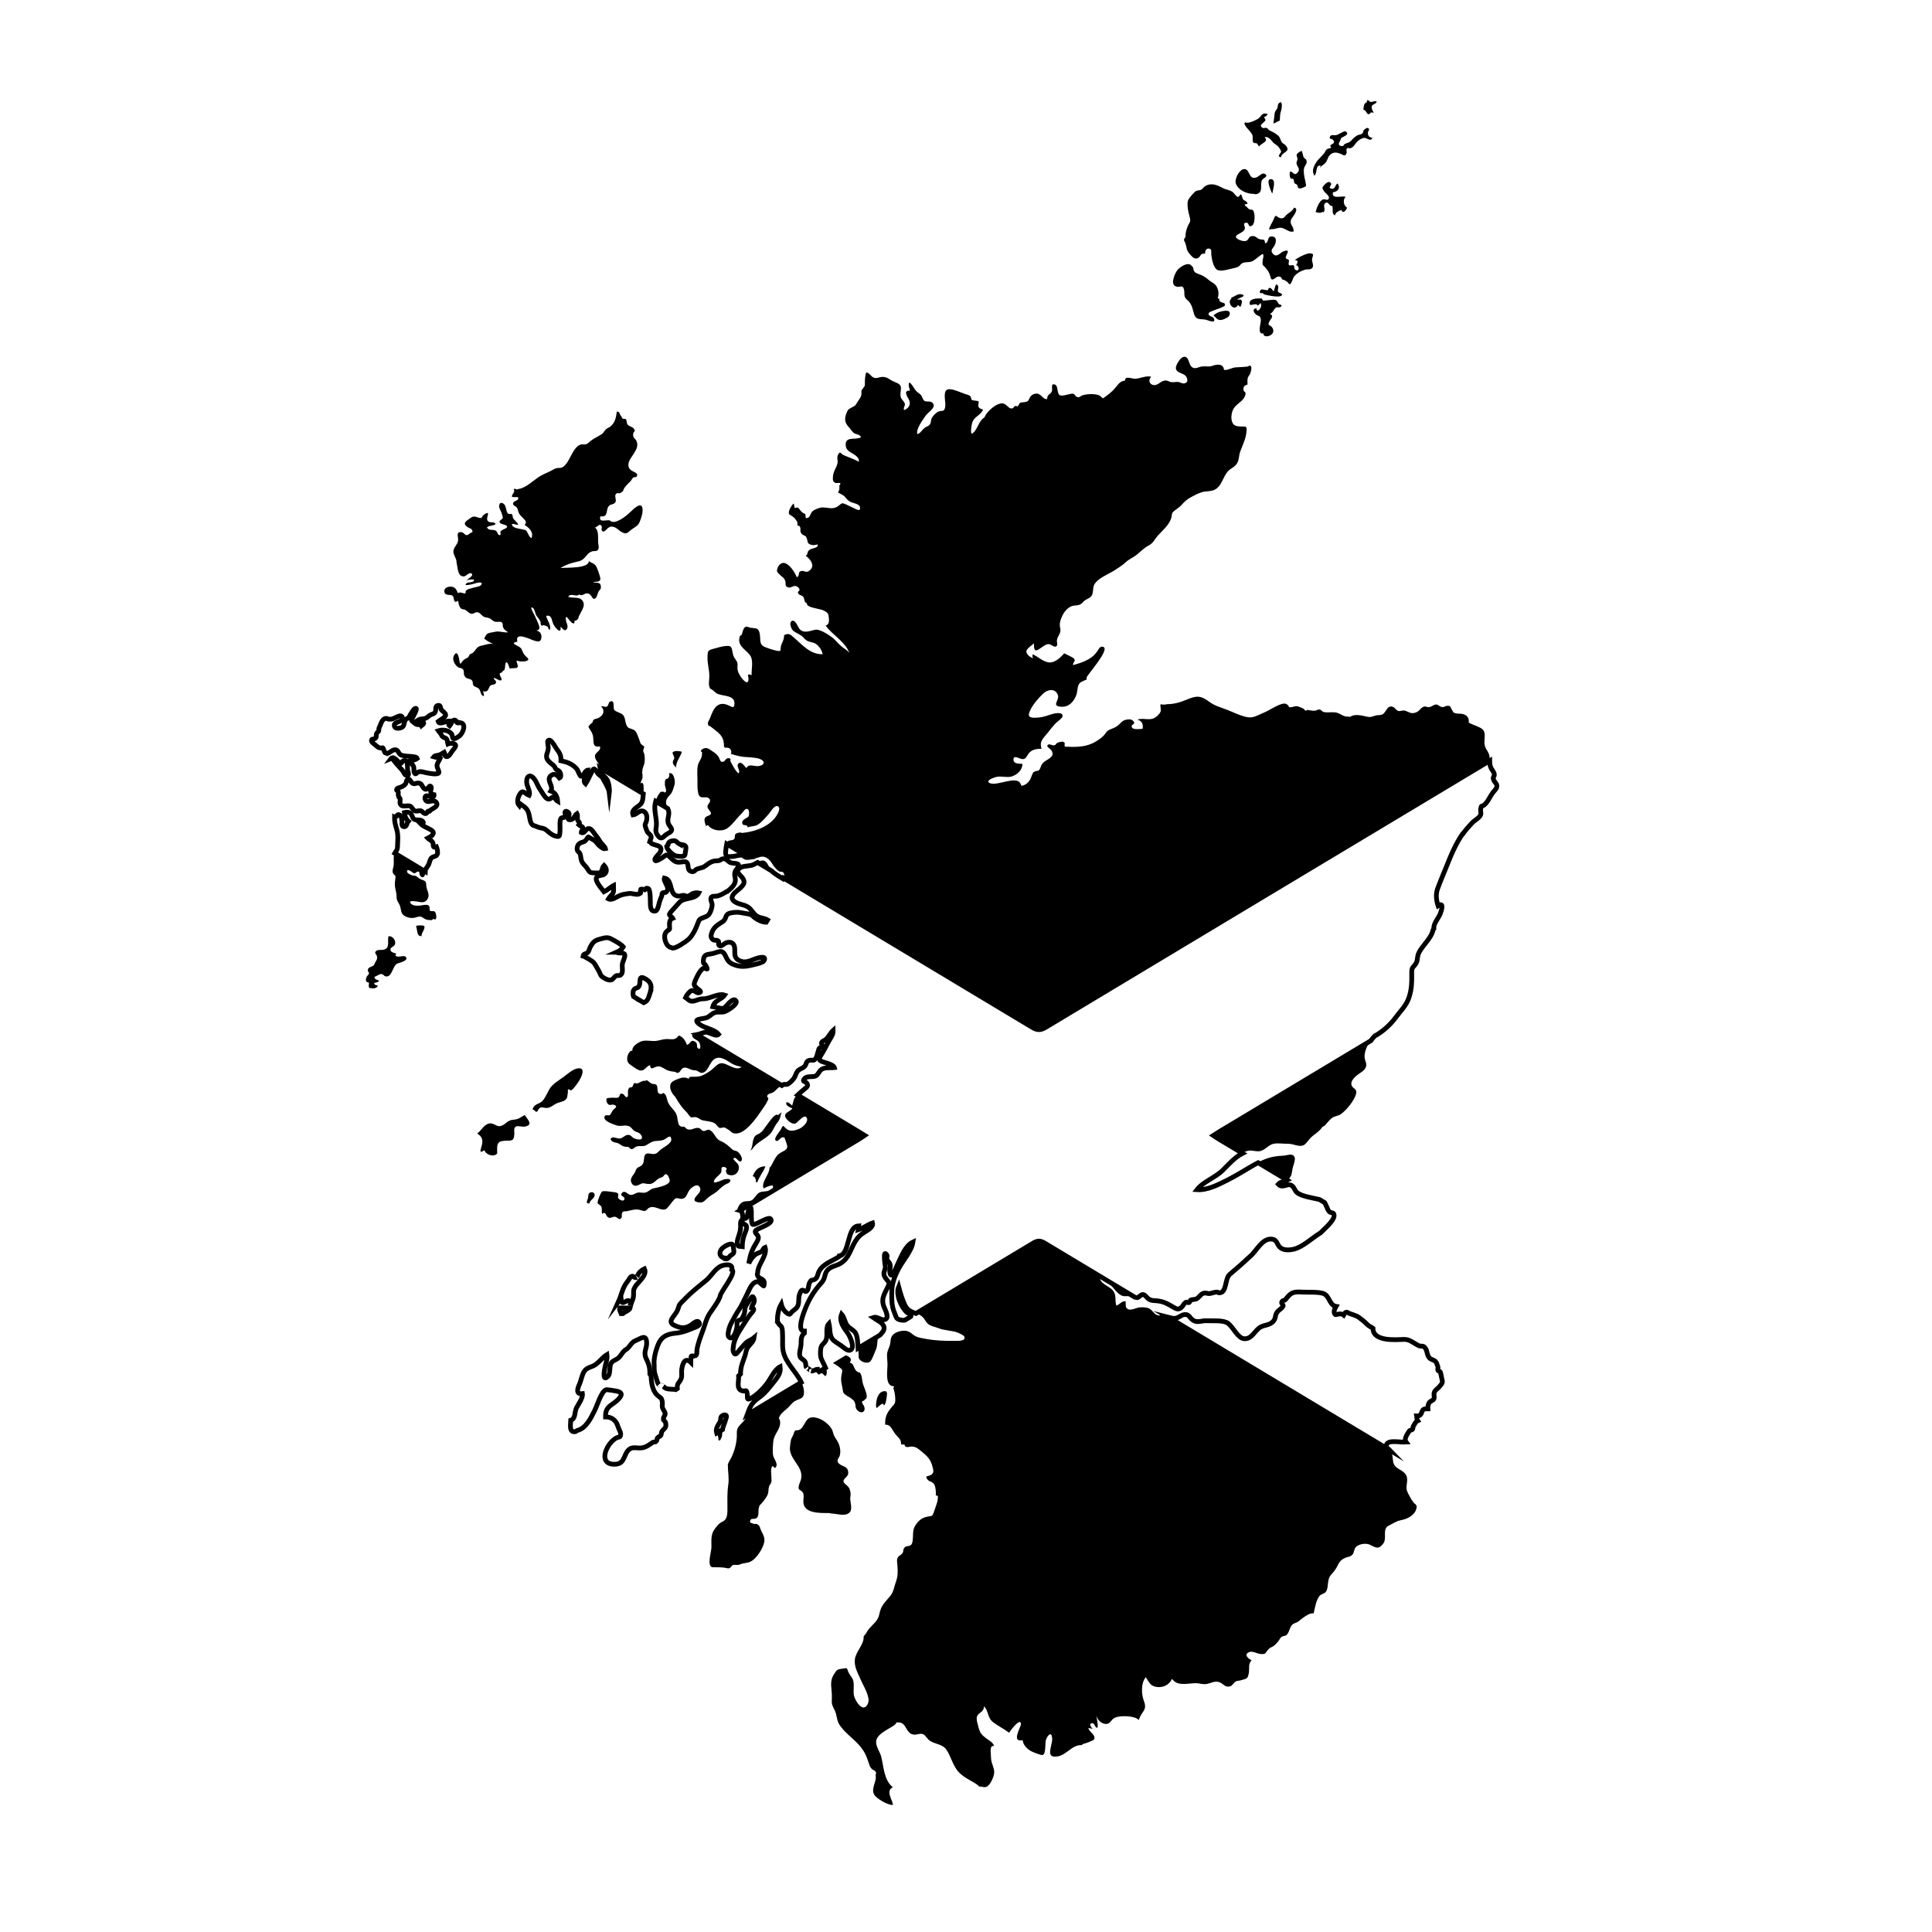 <?xml version="1.0" encoding="UTF-8"?>
<!-- Uploaded to: ICON Repo, www.iconrepo.com, Generator: ICON Repo Mixer Tools -->
<svg width="800px" height="800px" version="1.1" viewBox="144 144 512 512" xmlns="http://www.w3.org/2000/svg">
 <path d="m472.88 221.97c-0.836-0.18-1.82 0.707-2.625 0.918l0.117 0.227c-1.402 0.938 0.641 3.684 1.715 1.691 0.152 0.191 0.453 0.309 0.574 0.59 0.133-0.133 0.559-1.211 0.457-1.523-0.266-0.828-0.516-0.324-1.258-0.523 0.328-0.332 2.945-0.969 1.02-1.379zm10.867 0c-0.035-0.215-0.871-0.352-1.047-0.672-0.211-0.383 0.207-1.102 0.004-1.492-0.676-1.305-0.891 0.855-1.133 1.375-0.551-0.336-0.543-0.961-1.25-0.875-0.16 0.02-0.195 0.539-0.414 0.59-0.258 0.066-0.473-0.074-0.543-0.07-0.379 0.051-0.934-0.348-1.301 0.066-0.5 0.555-0.031 1.008 0.523 0.742l0.344 0.344c0.621 0.234 5.027 1.234 4.816-0.008zm-25.367-12.605c0.188 1.004 0.371 1.355 1.047 2.125 0.438 0.5 1.176 1.34 2.039 0.898 0.887-0.453 0.453-1.305 1.926-1.164-0.121-0.605 0.211-1.395 0.918-1.355 0.941 0.055 0.621 0.906 0.691 1.578 0.117 1.133 0.469 3.098 1.359 3.918 0.816 0.746 2.828 0.09 3.891-0.133 0.609-0.125 1.648-0.328 2.102-0.68 0.473-0.371 0.43-0.676 1.152-0.918 0.801-0.266 1.617-0.012 2.453-0.449 0.977-0.52 1.742-1.449 2.734-1.898 0.312 0.586-0.074 1.355-0.102 2-0.039 1.078-0.039 0.805 0.73 1.613 0.75 0.785 1.27 1.762 1.43 2.848l0.344 0.344c0.977-0.125 1.25-1.219 2.348-0.641 0.211 0.109 0.176 0.488 0.344 0.586 0.191 0.109 0.613 0.18 0.746 0.281 0.371 0.281 0.656 0.258 0.906 0.801l0.457 0.227c0.523-0.562 0.598-1.324 0.996-1.969 0.359-0.574 0.973-0.957 1.371-1.223 0.359-0.238 1.098-0.523 1.566-0.684 0.605-0.211 1.562 0.16 2.004-0.559 0.387-0.629-0.188-1.496-0.133-2.18 0.07-0.852 0.832-1.516-0.559-1.602-0.832-0.051-3.481 1.238-3.996 1.832 1.082-0.035 0.73 0.656 0.348 1.32 0.941 0.223 0.891 1.75-0.121 1.285-0.562-0.258-0.211-0.988-0.562-1.223-0.348-0.238-0.938 0.203-1.25-0.145-0.223-0.25 0.125-0.953-0.004-1.246-0.16-0.359-0.75-0.168-0.82-0.699-0.074-0.551 1.617-2.527-0.645-1.617-0.941 0.379-1.77 1.859-2.856 0.492-0.719-0.902 0.277-1.391 0.641-2.309 0.332-0.832 0.488-2.012-0.66-2.152-1.578-0.195-0.828 1.715-1.961 1.805-0.145-1.402-0.473-0.77-1.516-1.109-0.754-0.246-0.945-0.887-1.895-0.801-1.047 0.09-0.742 0.801-1.477 1.211-0.516 0.289-1.613-0.004-2.082-0.262-2.344-1.289 1.441-1.543 1.617-2.941 0.082-0.629-0.707-1.422 0.309-1.543 0.953-0.117 0.402 1.48 1.629 0.734 0.953-0.586 0.836-4.711-0.336-4.156l-0.344-0.125c-0.613-0.203-0.605-0.797-1.246-0.934 0.012-0.102 0.012-0.328 0.004-0.43 0.203 0.035 0.484-0.07 0.66-0.055-0.012-0.848-0.754-0.727-1.129-1.211-0.324-0.418-0.211-1.09-0.684-1.371-0.84 1.477-1.176 0.262-1.93-0.434-0.805-0.746-1.758-0.684-2.68-1.164-1.57-0.82-3.098-1.57-4.816-0.527-0.395 0.238-0.605 0.762-1.164 0.984-0.359 0.145-0.934 0.102-1.223 0.281-0.504 0.312-1.727 1.734-2.004 2.258-0.598 1.145 0.047 3.566 0.352 4.75 0.336 1.305-0.102 1.266-0.574 2.418-0.379 0.922-0.559 1.703-0.57 2.734l-0.344 0.57c-0.133 0.492 0.168 0.656 0.25 0.941 0.074 0.254 0.238 0.629 0.316 1.07zm7.996 17.633-0.801 0.57c0.707 0.613 1.012 1.309 1.977 1.234 0.625-0.051 1.996-0.676 2.195-1.113 1.004-2.188-2.625-1.152-3.371-0.691zm9.82-31.629 0.57 0.117c2.203-0.332 1.055-2.473 1.664-3.719 0.297-0.613 1.805-0.945 0.855-1.629-0.734-0.527-1.551 0.504-2.055 0.75-2.519 1.254-1.832-2.551-3.773-2.035-1.102 0.293-2.367 2.602-1.934 3.828 0.617 1.746 2.992 2.738 4.672 2.688zm-102.5 318.63c-0.004-1.039-0.867-2.574-1.102-3.641-0.141-0.641-0.141-1.406-0.395-2.012-0.406-0.996-0.348-0.414-0.938-0.801-0.555-0.363-0.492-0.383-0.898-1.16-0.348-0.672-0.223-0.973-1.16-1.285 0.754-1.094-0.141-1.547-1.031-1.953-1.148 0.691-2.293 1.375-3.441 2.066 0.621 0.371 1.25 0.727 1.758 1.148 0.906 0.75 0.777 0.664 0.52 2.035-0.273 1.445 0.055 2.238 0.258 3.531 0.195 1.289 0.215 1.293 1.137 1.945 0.395 0.277 0.82 0.418 1.23 0.777 0.684 0.605 0.695 0.395 0.988 1.289 0.191 0.586-0.023 0.969 0.379 1.543 0.953 1.352 2.594 0.887 2.004-0.777-0.086-0.246-0.625-0.906-0.562-1.164 0.098-0.398 0.492-0.23 0.637-0.484 0.285-0.52 0.617-0.141 0.617-1.059zm2.356-12.156c0.52-1.074 0.359-1.93 0.562-3.043 0.082-0.422 0.324-0.754 0.594-1.078-1.934 1.164-3.871 2.324-5.805 3.481 0.023 0.43 0.051 0.832 0.098 1.16 0.145 1.031-0.258 1.531 0.629 2.227 0.727 0.57 1.926 0.719 2.445 0.262 0.57-0.504 1.137-2.297 1.477-3.008zm81.762-280.93c0.117 0.609-0.055 1.258 0.227 1.855 0.297 0.625 0.742 0.754 1.152 1.281 0.777 0.984 0.891 2.023 1.238 3.148 0.523 1.691 1.684 1.285 3.066 1.512 0.535 0.086 2.867 1.266 2.176-0.348-0.266-0.625-1.605-0.469-1.367-1.34 0.082-0.281 0.957-0.586 1.219-0.711 0.504-0.242 2.91-0.918 3.066-1.367 0.379-1.098-1.707-0.352-1.465-1.82-0.137-0.016-0.273-0.02-0.402-0.023 0.266-1.109 0.281-1.848-0.141-2.836-0.508-1.18-1.379-1.328-2.312-2.117-0.926-0.777-1.516-1.145-2.641-1.535-0.883-0.309-1.328-0.527-1.422-1.723l-0.344-0.344c-0.902-1.465-3.402 0.387-3.91 1.113-0.598 0.848-1.773 3.426-0.539 4.152 1.199 0.703 2.035-0.754 2.398 1.102zm-128.75 133.43c0.504 1.832 2.231 0.246 3.004 1.457 0.473 0.742-0.551 1.184-0.59 1.93-0.035 0.691 1.066 1.371 0.934 1.906-0.141 0.562-1.359 0.543-1.637 1.23-0.238 0.578 0.133 1.531 0.336 2.047 0.09-0.086 0.379-0.188 0.492-0.297 0.801 1.293 2.867 1.754 4.402 1.254 1.602-0.52 3.188-3.031 4.418-4.156 0.625-0.57 1.062-1.723 1.793-1.246 0.418 0.277 0.328 1.57 0.176 1.855-0.25 0.457-1.824 0.805-1.703 1.75 0.137 1.059 1.246 0.121 1.473 1.195 0.887-0.406 1.77-0.176 2.664-0.73 1.078-0.664 1.996-1.84 2.852-2.762 0.43-0.457 1.465-2.348 2.281-2.16 0.945 0.215 0.449 1.387 0.172 1.945-1.676 3.344-5.965 4.863-9.465 5.176l-0.484-0.121c-0.332 0.023-0.961 0.125-1.219 0.387-0.387 0.398-0.109 0.953-0.344 1.281-0.469 0.645-1.445 0.156-1.926 0.867-0.031 0.047-0.07 0.23-0.105 0.418 1.977 1.184 3.949 2.371 5.926 3.559 0.191-0.023 0.383-0.055 0.559-0.035 0.363 0.051 0.574 0.336 1.125 0.332 0.578-0.004 1.133-0.395 1.727-0.406 1.055-0.02 1.855 0.605 2.484 1.531 0.648 0.957 1.09 1.734 2.047 2.336 0.539 0.344 0.957-0.195 1.328 0.676 0.137 0.324 0.02 0.734-0.137 1.047 21.98 13.195 43.969 26.379 65.938 39.59 1.309 0.785 2.203 0.789 3.512 0 39.223-23.578 78.469-47.117 117.7-70.664-0.004-0.289-0.004-0.586-0.035-0.918-0.117-1.43-1.23-2.039-1.355-3.5-0.105-1.219 0.43-2.906-0.449-3.777-0.73-0.727-2.43-1.164-3.387-1.656l-0.336-0.227c0.145-1.273-0.484-1.977-1.691-2.258-0.5-0.117-0.961-0.031-1.461-0.117-1.117-0.18-0.867-0.309-1.387-1.129-0.379-0.594-0.188-0.945-1.098-0.91-0.816 0.031-0.832 0.559-1.785 0.238-0.504-0.172-0.664-0.613-1.293-0.574-0.684 0.039-1.133 0.656-1.859 0.695-0.691 0.039-0.863-0.402-1.578-0.02-0.719 0.387-0.953 1.094-1.828 1.414-1.422 0.523-1.762-0.156-3.023-0.484-0.523-0.137-1.145 0.211-1.613 0.102-0.691-0.16-0.883-0.922-1.582-1.125-1.629-0.469-1.648 1.828-2.957 2.137-0.578 0.137-1.129 0.051-1.656 0.223-0.953 0.309-1.203 0.488-2.254 0.258-1.359-0.297-3.148-0.805-4.402 0.082l-0.562-0.109c-0.727 0.105-1.305-0.246-1.914-0.574-0.945-0.504-1.234-0.555-2.398-0.555-0.707 0-1.535 0.125-2.203-0.102-0.406-0.141-0.422-0.5-0.934-0.598-0.578-0.117-0.754 0.25-1.285 0.301-0.625 0.055-1.473-0.152-1.98-0.223-0.152-0.02-0.273 0.266-0.508 0.207-0.238-0.059-0.309-0.43-0.508-0.516-0.289-0.125-0.629-0.289-0.953-0.422-0.945-0.402-1.148-0.242-2.019-0.051-1.43 0.312-0.535-0.266-1.672-0.805-1.199-0.57-4.504 1.77-5.727 2.242-1.531 0.594-2.871 1.605-4.559 1.27-1.812-0.363-3.254-1.098-4.961-1.797-1.805-0.742-3.543-1.094-5.141-2.297-2.301-1.734-3.445-1.605-6.019-0.523-1.672 0.707-3.344 1.168-5.144 1.18l-0.562 0.109c-0.387 0.035-0.77 0-1.137-0.105-0.211 0.594 0.195 1.273-0.004 1.91-0.227 0.707-1.223 1.586-1.891 1.855-1.32 0.527-2.934-0.188-4.246 0.316 1.23 0.363 1.57 1.246 1.371 2.438-0.887 0.039-3.043 0.395-2.902-0.75 0.059-0.488 1.285-0.539 0.293-1.438-0.492-0.449-1.441-0.328-2-0.168-0.84 0.242-1.176 0.812-1.773 1.34-0.766 0.68-1.496 0.867-2.367 1.25-0.934 0.414-0.938 0.922-1.641 1.641-0.562 0.578-1.473 1.176-2.168 1.582-1.391 0.816-2.969 1.195-4.559 1.293-0.785 0.051-1.691 0.07-2.484-0.004-0.293-0.031-0.77 0.121-0.996-0.105-0.25-0.246 0.086-0.762-0.098-0.961-0.414-0.457-1.316-0.25-1.918 0.059-0.508 0.262-0.23 0.527-0.922 0.645-0.398 0.07-1.055-0.418-1.449-0.211-0.91 0.48 0.605 1.078 0.91 1.699 0.453 0.898 0.133 1.414-0.625 1.969-0.789 0.586-1.477 0.762-2.039 1.637-0.25 0.387-0.359 1.113-0.68 1.426-0.453 0.434-0.594 0.121-1.074 0.379-0.664 0.352-0.402 0.082-0.777 0.848-0.238 0.488-0.328 1.031-0.672 1.523-0.57 0.816-1.199 1.27-2.144 1.465l-0.336-0.676c-1.074-2.051-6.055 0.715-7.941 0-1.629-0.621 0.855-1.543 1.762-1.719 1.195-0.238 2.691 0.266 3.84-0.074 1.496-0.449 2.926-1.703 2.891-3.352-0.801-0.121-2.277 0.105-2.352-1.055-0.098-1.438 1.543-0.328 2.211-0.23 1.34 0.191 1.266-1.184 2.297-1.977 0.805-0.621 1.945-0.777 2.926-0.742-0.656-1.988 0.449-2.727 1.703-4.332 0.609-0.781 1.23-1.543 1.891-2.281 0.359-0.398 1.863-1.445 1.953-1.926 0.281-1.551-2.621-0.742-3.422-0.453-1.41 0.508-2.473 0.762-3.969 0.766-1.691 0-1.84-0.562-1.082-2.137 0.699-1.457 2.191-3.16 3.356-4.266 1.109-1.059 3.16-1.527 3.875 0.336 0.562 1.465-1.824 2.891 0.77 3.141 2.121 0.203 3.527-1.305 4.191-3.269 0.332-0.984 0.145-2.289 0.898-3.027 0.422-0.418 1.285-0.656 1.805-0.922l-0.035-0.535c0.469-1.055 6.266-7.461 4.414-8.105-0.922-0.324-1.281 0.77-1.629 1.246-0.707 0.953-1.301 1.48-2.336 2.066-1.371 0.777-2.641 1.129-4.066 1.523 0.039-0.957 0.883-1.047 0.223-1.793-0.168-0.188-2.215-1.203-2.535-1.328-0.941 1.062-2.383 2.484-3.894 2.414-1.598-0.07-3.09-1.566-4.453-2.172-0.07 0.406-0.152 0.656 0.125 1.043-0.68-0.098-1.859-1.047-1.82-1.793 0.039-0.711 1.516-1.691 2.051-2.133-0.258 3.953 2.055 0.395 3.668 0.203 0.973-0.117 1.793 1.289 2.398 0.367 0.188-0.281-0.07-1.066-0.012-1.414 0.098-0.586 0.336-0.953 0.605-1.477 0.73-1.441 0.035-1.613 0.18-3.043 0.07-0.699 0.57-1.855 0.91-2.457 0.43-0.766 1.266-1.648 2.117-2 0.906-0.379 1.93-0.07 2.719-0.719l0.363-0.363c0.648-0.883 1.969-0.934 2.422-1.934 0.418-0.918 0.098-2.035 0.719-2.969 1.082-1.633 3.844-2.602 5.453-3.688 0.926-0.629 1.828-1.145 2.644-1.918 0.973-0.922 2.035-1.285 3.066-2.121 1.129-0.91 1.906-1.773 3.199-2.457 1.168-0.621 1.461-1.57 2.344-2.559 1.406-1.57 3.578-3.269 3.719-5.562l0.121-0.484c0.68-0.82 1.738-1.273 2.473-2.117 0.781-0.891 1.438-1.473 2.481-2.031 0.91-0.488 1.906-1.031 2.902-1.324 1.047-0.309 2.168-0.145 3.188-0.57 2.109-0.875 2.312-3.586 3.82-5.082 0.828-0.82 1.758-1.012 2.363-2.117 0.52-0.945 0.383-1.926 0.754-2.938 0.828-2.258 1.707-3.734 1.723-6.188l-0.242-0.484c-1.18-0.09-2.746 0.203-3.41-0.836-0.695-1.078-0.402-3.031 0.266-4.051 0.832-1.266 2.59-1.879 3.023-3.457 0.293-1.074-0.344-0.625-0.473-1.375-0.141-0.816 0.273-1.234 1.062-1.414 0.016-0.473-0.051-0.992 0.012-1.461 0.105-0.754 0.469-0.91 0.734-1.543 0.121-0.289 0.387-1.441 0.242-1.703-0.398-0.707-0.527-0.109-1.047-0.059-0.969 0.09-1.953 0.16-2.969 0.191-1.09 0.035-2.195 0.848-3.203 0.68-0.156-1.742-1.91-1.5-3.012-1.102-1.066 0.383-1.598 0.07-2.707 0.18-1.137 0.109-2.023 0.984-2.961 0-0.75-0.781-0.664-3.059-2.223-2.457-0.754 0.289-2.07 2.277-1.828 3.125 0.352 1.234 2.172 1.031 2.762 2.117 0.598 1.094 0.137 1.723-0.832 1.723-0.43 0-0.969-0.395-1.445-0.402-0.707-0.016-1.203 0.156-1.82 0.039-0.508-0.102-0.91-0.473-1.586-0.398-0.938 0.105-1.34 0.715-2.156 1.066-1.438 0.621-2.676-0.918-1.477-2.039-1.254-0.457-2.871 0.434-4.207 0.492-0.875 0.039-2.816-0.871-2.699 0.469-1.391 0.176-1.77 0.934-2.609 1.934-0.906 1.082-2.121 2.031-3.269 2.797l-0.484-0.363c-0.664-1.02-3.777-0.828-4.84-0.48-0.855 0.281-0.812 0.82-1.789 0.367-0.207-0.098-0.289-0.586-0.742-0.734-0.312-0.102-0.816 0.074-1.125 0.117-0.559 0.082-1.977 0.594-2.508 0.238-0.816-0.551-0.277-2.469-1.301-2.816-1.188-0.402-0.488 1.336-0.777 1.863-0.504 0.941-1.234 0.672-1.234 2.004-0.961 0.152-1.484-1.109-2.344-1.387-0.73-0.23-1.664 0.137-2.086 0.719-0.551 0.77-0.246 1.215-1.352 1.43-1.484 0.289-1.215-0.238-2.019 1.203-1.219-0.586-0.797 0.707-1.828 0.5-0.789-0.16-1.258-1.328-2.281-1.34-1.57-0.012-3.516 1.785-4.359 3.023l-0.363 0.727c-1.719 1.047-1.719 3.394-3.394 4.344-0.309-0.637-0.02-2.398 0.215-3.102 0.492-1.492 2.359-1.914 2.816-3.359-1.344-0.336-1.375-0.695-1.129-2.117-0.574-0.348-1.426-0.133-1.875-0.457-0.117-0.086-0.16-0.746-0.371-0.953-0.383-0.367-0.84-0.418-1.328-0.57-1.039-0.324-3.812-1.719-4.836-1.148-1.176 0.656-0.238 3.414-0.484 4.586-0.312 1.461-0.797 0.789-1.793 1.203-0.621 0.258-1.445 1.117-1.77 1.715-0.258 0.48-0.145 1.082-0.43 1.562-0.402 0.691-0.766 0.562-1.344 0.961-0.742 0.508-1.18 1.512-2.055 1.754-0.398-1.367 1.426-3.738 2.188-4.867 0.691-1.027 3.062-2.266 1.812-3.461-0.629-0.598-1.602-0.09-2.16-0.539-0.469-0.371-0.508-1.246-1.082-1.715-0.613-0.504-0.961-0.605-1.5-1.441-0.336-0.527-0.867-1.438-1.371-1.691-0.418 0.719 0.074 1.484 0.156 2.188-1.941-0.125-0.605 1.668-0.258 2.394 0.609 1.258-0.059 2.266-1.293 2.766-0.262-0.672 0.312-1.164 0.211-1.652-0.133-0.645-0.836-1.082-1.047-1.699-0.508-1.496 0.785-2.953-0.848-3.762-0.691-0.344-1.219-0.488-1.879-0.902-0.836-0.527-1.254-0.82-2.328-0.785-0.699 0.023-1.367 0.48-2.102 0.203-0.828-0.312-1.09-1.289-2.047-1.395-0.379 1.137-0.348 2.273-0.348 3.496l-0.484 0.727c-0.75 0.719-0.273 1.066-0.488 1.883-0.176 0.656-0.812 1.395-1.152 1.996-0.523 0.918-0.68 0.762-1.387 1.199-0.664 0.414-0.938 0.383-1.293 1.293-0.699 1.773-0.586 2.691 0.672 4.055 0.398 0.434 0.816 1.152 1.254 1.426 0.711 0.438 1.426 0.215 1.879 1.102-1.5 0.84-4.324-0.422-4.07 2.227 0.09 0.961 0.707 1.438 1.551 1.93 0.695 0.406 2.336 1.336 1.844 2.324-1.266-0.789-2.75-1.176-4.004-1.77-0.77-0.363-0.828-1.25-1.48-0.004-0.316 0.598 0.035 1.465-0.086 2.117-0.238 1.266-1.113 2.102-1.211 3.562-0.055 0.832-0.117 1.352 0.637 1.703 0.414 0.191 1.965-0.387 1.059 0.715v0.484c0.066 0.48-0.133 0.957-0.352 1.34 0.684 0.438 1.238 0.535 1.805 1.148 0.672 0.73 0.812 1.094 1.824 1.484 0.594 0.227 2.012 0.441 2.176 1.219 0.301 1.43-1.055 0.551-1.594 0.316-0.711-0.309-1.32-0.648-2.039-0.969-1.34-0.594-1.066-0.328-2.156 0.43-1.457 1.02-2.742 0.297-4.211 0.344-0.695 0.023-2.074 0.539-2.59 1.027-0.629 0.594-0.637 2.039-1.797 1.75-0.012-1.523-0.156-0.84-1.008-1.551-0.559-0.469-0.91-1.707-1.824-1.008-0.246-0.371-0.18-0.887-0.344-1.27-0.469 0.344-1.164 1.551-1.254 2.137-0.152 0.973 0.262 0.734 1.129 1.43 0.539 0.438 0.789 0.855 1.117 1.414 0.105 0.176-0.086 0.543-0.004 0.734 0.137 0.316 0.555 0.07 0.707 0.492 0.258 0.715-0.152 1.234 0.457 1.859 0.711 0.719 1.004 0.141 1.375 1.324 0.293 0.922-0.012 1.023 0.812 1.445 0.664 0.336 1.289 0.188 1.977 0.016 0.441 0.883-1.414 1.027-1.934 1.316-1.047 0.578-0.367 1.145-1.18 1.699 1.211 0.867 2.68 2.672 0.926 3.961-0.918 0.676-1.25-0.098-2.051 0.051-1.117 0.203-0.301 1.203-1.215 1.672-0.621-1.293-1.605-3.066-3.023-3.691-0.91-0.402-1.855 0.344-2.156 1.379-0.246 0.855-0.035 0.941 0.559 1.559 0.621 0.641 1.219 0.812 1.516 1.699 0.293 0.875-0.23 1.375 0.715 1.719 0.742 0.273 1.391-0.457 2.023-0.352 0.641 0.105 1.535 1.027 0.73 1.438l-0.121 0.242c0.223 0.898 0.934 0.621 1.395 1.152 0.504 0.578 0.121 1.492 1.012 1.734-0.238 1.238 3.477 1.414 4.488 1.949 1.031 0.551 1.219 0.785 1.324 1.93 0.074 0.832 0.105 1.773-0.848 2.047 1.863 2.606 5.113 4.141 6.301 7.289-0.578-0.828-1.457-1.203-2.195-1.84-0.906-0.777-1.551-1.715-2.523-2.418-0.961-0.695-1.965-1.344-3.082-1.75-1.168-0.422-1.559-0.082-2.719 0.188-0.984 0.227-1.941 0.246-2.664-0.504-0.398-0.414-1.195-2.867-2.188-2.109-0.711 0.543 0.066 2.207 0.48 2.527 0.941 0.734 1.918 0.906 2.801 1.883 0.992 1.109 1.352 0.887 2.664 1.32 1.078 0.359 2.227 1.941 2.309 3.012-3.359 0.047-5.406-2.57-7.668-4.484-0.574-0.484-1.066-1.039-1.91-0.82-0.922 0.238-0.5 0.293-0.719 1.184-0.176 0.699-0.48 1.148-0.695 1.812-0.137 0.418-0.059 0.992-0.246 1.457-1.078 0.059-2.762-0.605-3.777-0.961-1.914-0.676-1.34-1.828-1.621-3.535-0.301-1.793-1.023-1.438-2.449-1.676-0.805-0.137-0.969-0.59-1.613-0.012-0.348 0.312-0.555 1.41-0.715 1.844l-0.484 0.363c-0.867 2.469 1.273 3.375 2.57 4.953 1.152 1.41 0.434 3.734 0.527 5.426-1.461-0.586-0.785 0.125-0.828 1.066-0.055 1.324-0.816 0.816-1.547 0.004-0.551-0.609-1.215-1.699-1.336-2.508-0.168-1.152 0.273-1.562-0.449-2.574-0.797-1.113-0.742-1.32-0.996-2.629-0.211-1.078-0.621-1.195-1.719-1.094-1.027 0.098-2.117 0.43-3.109 0.699-1.578 0.434-1.633 0.504-1.703 2.066-0.082 1.824 0.469 3.387 0.484 5.219 0.004 0.766-0.258 2.07 0 2.801 0.277 0.797 0.277 0.43 0.863 0.883 0.297 0.23 0.699 0.613 0.977 0.816 1.273 0.926 4.918 0.324 4.816 2.777-0.066 1.559-0.84 0.742-1.789 0.371-0.906-0.352-1.828-0.457-2.684 0.105-1.062 0.699-1.613 2.383-2.066 3.5-0.188 0.457-0.609 0.961-0.48 1.484 0.176 0.691 0.25 0.266 0.75 0.672 1.984 1.594 3.559 2.336 3.477 5.203l0.242 0.363c1.18-0.141 1.879 0.359 1.672 1.559-0.086 0.012-0.172 0.023-0.25 0.047 1.27 0.301 2.211 0.695 3.562 0.816 1.273 0.117 2.664 0.109 3.906 0.422 1.652 0.414 2.039 1.676 0.109 2-1.328 0.223-2.481-0.805-3.316 0.562-0.473-0.492-1.359-2.019-2.117-1.176-0.641 0.715 0.699 1.859 0.066 2.562-0.754-0.488-1.633-2.254-2.066-3.004-0.301-0.52 0.328-0.906-0.57-1.023-0.828-0.105-0.922 1.09-1.727 0.977-0.59-0.082-0.59-0.777-0.867-1.219-0.465-0.734-0.91-1.082-1.641-1.547-0.59-0.371-1.199-0.969-1.961-0.883-0.297 0.031-0.934 0.289-1.074 0.59-0.238 0.504 0.262 0.289 0.242 0.629-0.047 0.68 0.004 0.922-0.328 1.629-0.281 0.605-0.645 1.023-0.785 1.699-0.273 1.305-0.109 2.812-0.109 4.168-0.008 1.086-0.047 2.348 0.234 3.383zm49.16 162.17c0.539-0.438 0.656-1.586 0.746-2.246 0.105-0.754 0.344-1.723-0.691-1.594-1.762 0.227-2.125 2.574-2.125 3.988l0.137 0.48c0.316-0.062 1.855-2 1.934-0.629zm108.54-325.04c0.242 0.344 0.066 0.699 0.273 1.039 0.156 0.25 0.52 0.238 0.707 0.465 0.242 0.293 0.066 0.73 0.438 0.906 0.473 0.227 1.422-0.289 1.832-0.469l0.117-0.344c-0.227-1.391-0.754-2.906-0.57-4.359 0.105-0.805 0.926-1.246 0.684-2.144-0.145-0.555-0.438-0.398-0.68-0.77-0.309-0.473-0.215-0.828-0.438-1.32-0.238-0.523 0.23-0.598-0.594-0.316-0.203 0.07-0.82 0.574-0.898 0.801-0.109 0.324 0.242 0.801 0.215 1.176-0.035 0.543-0.344 0.707-0.242 1.254 0.156 0.867 1.145 1.391 0.242 2.367-0.898 0.973-1.031-0.215-1.953-0.328-0.18 0.555-0.207 1.309 0.141 1.824 0.176 0.262 0.551-0.031 0.727 0.219zm20.609-17.699 0.684 0.117c-0.266-0.539-0.75-1.246-0.465-1.84 0.246-0.504 1.098-0.449 1.254-1.137-0.625-0.289-1.023 0.137-1.594 0.105-0.414-0.02-0.945-1.203-1.039 0.109-0.828 0.152-0.863 1.293-0.887 1.977 0.961 0.016 0.832 2.09 2.047 0.668zm-13.363 14.164-0.344 0.801c0.289-0.785 1.215-1.039 1.691-1.707 0.555-0.781 0.543-1.715 1.508-2.293 0.801-0.48 1.457-0.316 2.289-0.023 0.973 0.344 1.219 0.926 1.707-0.145 0.125-0.277-0.168-0.852 0.02-1.102 0.398-0.551 0.52-0.016 1.008-0.195 1.031-0.379 1.031-1.008 1.824-1.777 0.449-0.438 1.254-0.957 1.918-0.957 0.59 0 1.641 1.125 2.07-0.02-0.91-0.121-1.176-0.508-1.199-1.359-0.012-0.367 0.562-0.77 0.191-1.129-0.398-0.383-1.008 0.207-1.254 0.438-0.262 0.242-0.039 0.613-0.484 0.961-0.352 0.277-0.938 0.25-1.309 0.457-0.168 0.09-0.816 0.59-0.965 0.719-0.25 0.223-0.594 0.734-0.906 0.945-0.383 0.262-0.926 0.371-1.324 0.562-0.449 0.211-0.242 0.715-1.02 0.574-0.543-0.102-0.637-0.191-0.613-0.801-0.012 0.215 0.664-1.355 0.574-1.254 0.383-0.422 2.43-0.883 1.289-1.77-0.453-0.352-1.918 0.883-2.707 0.969-0.52 0.055-1.23-0.23-1.5 0.344-0.379 0.797 0.371 0.469 0.711 0.82 1.309 1.379-1.461 1.023-0.367 2.125-0.359 0.242-0.91 0.203-1.238 0.469-0.359 0.297-0.363 0.672-0.645 1.012-0.504 0.598-1.09 1.145-1.551 1.672-0.918 1.043-2.012 2.848-1.062 4.266 0.848-0.531 0.207-3.031 1.688-2.602zm-0.309 273.85c0.453 0.273 0.91 0.551 1.367 0.82-0.293-0.539-0.562-0.641-1.367-0.82zm-26.363-18.117c-0.551 0.328-1.082 0.684-1.797 1.137 0.621 0.406 1.023 0.695 1.445 0.945 2.102 1.258 4.195 2.519 6.297 3.777 0.555-0.277 1.113-0.52 1.703-0.598 1.055-0.141 2.066 0.379 3.109 0.082 1.367-0.387 2.062-1.617 3.441-1.906 1.09-0.227 2.434 0.016 3.559-0.004 1.203-0.023 1.566 0.258 2.805 0.492 1.906 0.371 2.16-0.656 3.234-1.844 1.027-1.137 2.481-1.777 3.324-3.109l0.551-0.297c0.629-0.629 1.273-1.547 1.977-2.066 0.691-0.516 1.566-0.5 2.289-0.977 1.484-0.992 3.762-3.762 4.121-5.535 0.266-1.344-0.852-1.145-1.215-2.18-0.379-1.082 0.887-2.215 1.633-2.781 0.918-0.695 2.312-1.301 2.258-2.68-0.035-0.836-0.52-1.395-0.449-2.363 0.098-1.379 0.762-2.84 1.641-4.062-13.312 7.996-26.621 15.984-39.926 23.969zm16.738 6.594c-2.769 0.137-4.414 0.594-6.641 1.762 2.574 1.547 5.148 3.09 7.723 4.637 0.066-0.039 0.145-0.059 0.207-0.109 0.984-0.797 0.969-1.688 1.16-2.805 0.133-0.754 0.863-2.383 0.562-3.066-0.523-1.23-1.875-0.473-3.012-0.418zm-3.211-258.79c-1.477-0.117-0.211 2.676 0.133 3.543l0.227 0.227c0.043-0.98 1.094-3.652-0.359-3.769zm2.297-15.641c0.102-1.059 0-1.523 0.348-2.504 0.207-0.59 0.516-3.188-0.695-1.863-0.188 0.203-0.211 1.008-0.297 1.199-0.273 0.594-0.609 0.648-0.719 1.406-0.137 0.91-0.18 1.789-0.332 2.664 0.57-0.156 1.098-0.574 1.703-0.785zm-6.957 5.988c0.117 0.141 0.676 0.066 0.852 0.176 0.281 0.176 0.336 0.609 0.629 0.797 0.469-0.816 2.734-1.273 1.426-2.402 0.805-0.336 1.527 0.465 2.004 1.039 0.609 0.73 0.719 0.648 1.43 1.195 0.262 0.203 0.938 1.211 0.961 1.48 0.047 0.535-1.266 1.301-0.117 1.551h0.117c0.039-1.41 2.777-1.344 1.23-3.09-0.625-0.699-0.875-0.395-1.254-1.273-0.457-1.059-0.316-1.043-1.23-1.734-0.648-0.488-1.25-0.695-1.879-1.043-0.301-0.168-0.332-0.5-0.746-0.629-0.262-0.086-0.742 0.152-0.969 0.016-1.012-0.598-0.348-0.891 0.102-1.375 0.746-0.805 0.805-0.438 0.211-1.496 0.453-0.145 0.805-0.395 0.996-0.801-1.723-0.578-1.594 0.684-2.648 1.289-0.672 0.383-2.676 1.387-3.285 0.867-1.023 0.543 1.629 2.445 1.891 3.496 0.164 0.684-0.152 1.418 0.281 1.938zm20.867 16.742c0.277 0.77-0.238 2.168 0.711 2.504 0.18-0.863 1.004-1.137 1.719-1.445 0.359 1.199 1.324 0.09 1.465-0.609-0.969-0.555-1.109-2.086-0.367-2.867-1.027-0.332-3.797 0.777-3.352-1.199 1.215-0.105 2.125-1.113 1.219-2.328-0.629 0.266-0.613 1.684-1.652 1.375-1.055-0.309 0.238-0.852-0.082-1.41-0.473-0.832-1.32-0.035-1.699 0.348-0.766 0.781-0.695 0.953-0.109 1.801 0.293 0.43 1.355 1.117 1.258 1.703-0.145 0.934-0.898 0.277-1.496 0.406-1.008 0.215-1.742 2.254-2.039 3.32 0.555 0.246 1.289 0.371 1.82-0.012l0.227 0.117c0.797-0.691-0.23-1.793 0.453-2.383 0.945-0.805 1.039 0.895 1.926 0.68zm-134 309.47c0.133-0.504-0.039-1.078-0.277-1.664-0.578 0.348-1.152 0.695-1.734 1.043 0.301 0.266 0.684 0.48 0.922 0.625 0.566 0.344 0.766 1.238 1.09-0.004zm123.88-309.02c-0.559 1.078-1.273 1.25-1.961 1.867-0.535 0.484-0.801 1.289-1.875 0.867-1.148-0.453-0.961-1.16-1.633 0.484-0.348 0.848-1.02 1.691-1.176 2.602l0.684-0.117c0.898 0.09 1.707-0.484 2.621-0.344 1.125 0.172 1.914 1.285 3.188 0.988 0.215-1.43-1.281-1.812-0.562-3.324 0.262-0.535 2.238-2.711 0.715-3.023zm-4.769 26.48c0.273-0.176 1.055 0.102 1.281-0.227 0.48-0.68-0.324-0.371-0.586-0.746-0.574-0.812-0.406-1.137-1.652-1.078-0.832 0.047-1.648 0.223-2.516 0.227l-0.344-0.57c-0.875-0.035-2.949-0.105-3.18 1.027-0.316 1.562 1.629-0.211 2.144 0.883 0.215-0.246 0.539-0.371 0.695-0.715 0.789 1.023-1.02 2.977-1.023 1.441-1.094-0.051-0.871 0.957-0.297 1.477 0.863 0.781 1.281 0.215 1.43 1.543 0.102 0.867-1.113 3.934 0.676 3.606-0.07 1.57 3.566 0.539 2.414-1.457-0.555-0.957-1.484-0.406-0.805-1.758 0.328-0.656 1.324-1.371 0.145-1.969 0.953-0.461 0.953-1.262 1.617-1.684zm-159.87 120.42c-0.059 0.594 0.434 1.074 0.867 1.438-0.09-1.484 1.23-2.84 1.508-4.144-0.406-0.137-1.578-0.266-2.004-0.09-0.832 0.344-0.309 0.605-0.086 1.344 0.277 0.93-0.203 0.688-0.285 1.453zm0.949 1.512c-0.023-0.02-0.051-0.055-0.082-0.082 0.004 0.059-0.023 0.117-0.016 0.176zm11.133 178.28h0.453c0.207-0.527 0.473-0.762 0.527-1.359 0.051-0.539-0.012-1.039 0.098-1.57-0.504 0.301-1.008 0.605-1.512 0.906 0.184 0.617 0.512 1.203 0.434 2.023zm-13.316-170.52c0.5-0.637 0.926-0.906 1.18-1.668 0.176-0.523 0.398-1.125 0.527-1.672 0.195-0.84-0.172-3.254-1.43-2.934-0.012 0.207 0.066 0.645-0.012 0.828-0.207 0.48-0.086 0.273-0.387 0.586-0.121 0.133-0.352-0.066-0.594 0.273-0.195 0.277-0.168 1.012-0.168 1.344 0 0.484 0.457 1.371 0.297 1.77-0.293 0.699-0.402 0.012-0.863 0.102-0.605 0.117-0.363-0.238-0.855 0.414-0.5 0.656-0.801 1.328-0.992 2.031 1.066 0.641 2.133 1.281 3.199 1.918-0.527-1.113-0.762-1.902 0.098-2.992zm52.102 89.602c-0.781-0.48-1.293-0.801-1.812-1.113-5.32-3.195-10.641-6.383-15.961-9.578-0.281 0.266-0.574 0.523-0.781 0.828-0.441 0.648-0.402 1.414-0.711 2.07-0.227-0.242-1.48-1.438-1.566-0.609-0.07 0.699 1.195 1.148 1.641 1.344-0.613 0.957-2.57 1.164-1.738 2.516 0.441 0.727 1.699 1.84 2.586 1.484 0.613-0.246 2.457-2.875 3.008-1.367 0.383 1.055-1.137 2.359-1.91 2.715-1.039 0.484-2.43 0.906-3.367 0.191-1.176-0.902-0.883-1.457-1.688 0.137-0.258 0.504-2.035 2.371-1.246 2.891 0.559 0.367 1.152-0.777 1.594-0.871 0.84-0.18 0.711 0.227 1.023 1.059 0.645 1.703 0.586 1.988-1.027 2.793-1.848 0.918-1.984 2.367-3.094 4.031l-0.207 0.105c0.109 1.707-2.332 3.941-1.535 5.547 0.684-0.379 1.652-0.855 2.453-0.781 0.223 1.293-0.91 1.422-1.977 1.535-1.43 0.156-1.703 0.117-2.66 1.34-0.906 1.16-1.09 1.238-2.422 1.285-1.375 0.047-2.031 0.992-2.422 2.289 0.395 0.051 0.613 0.039 0.785 0.09 10.48-6.289 20.957-12.574 31.438-18.867 0.488-0.301 0.953-0.637 1.598-1.062zm12.188 48.039c-0.523 0.312-1.047 0.629-1.566 0.941 0.125-0.016 0.262-0.02 0.379-0.051 0.422-0.117 1.02-0.398 1.188-0.891zm-83.695-148.55c-0.125 0.988 1.109 2.016 1.352 2.961 0.016 0.059 0.02 0.121 0.035 0.18 3.82 2.293 7.633 4.586 11.453 6.871 0.133-1.473 0.156-3.43-0.754-2.66-0.023-0.414 0.402-0.953 0.492-1.422 0.086-0.457 0.016-1.094-0.098-1.527l0.098-0.289c-0.109-0.762 0.504-1.617 0.574-2.402 0.059-0.66 0.07-1.441-0.066-2.086-0.082-0.395-0.301-0.559-0.297-1.004 0.004-0.457 0.402-0.613 0.18-1.137-0.02-0.047-0.641-0.434-0.777-0.613-0.238-0.328-0.344-0.898-0.504-1.273-0.312-0.727-0.625-2.016-1.316-2.402-1.059-0.594-1.691-0.23-2.137-1.621-0.242-0.762-0.238-1.734-0.789-2.371s-1.945-0.75-2.363-1.406c-0.324-0.504 0.293-2.852-1.145-2.106-0.402 0.207-0.309 1.023-0.766 1.27-0.539 0.297-1.023-0.273-1.527-0.02 1.043 1.062 0.68 2.293-0.68 3.027-0.414 0.223-1.031 0.23-1.34 0.523-0.238 0.227-0.152 0.508-0.281 0.676-0.168 0.203-0.527 0.395-0.68 0.574-0.527 0.637-0.465 0.555 0.059 1.379 0.422 0.676 0.734 1.18 0.805 1.965 0.137 1.445-0.18 2.769 1.789 2.438 0.367 1.23-1.184 1.449-1.316 2.477zm215.14 194.6c-0.316-1.32 0.562-2.801-0.246-4.066-0.996-1.559-3.031-1.449-3.367-3.473-0.223-1.336-0.102-2.312-0.828-3.066-19.574-11.742-39.141-23.492-58.707-35.242-0.719-0.18-1.441-0.395-2.051-0.57l-0.5 0.168c-1.281-0.188-1.516-1.281-2.519-1.832-0.707-0.387-1.758-0.379-2.562-0.328-0.801 0.051-2.281 0.875-3.031 0.508-0.938-0.457-0.57-1.148-0.711-2.137-1.047-0.098-1.512 0.84-2.434 1.168-0.492-1.328 0.133-2.699-0.906-4-1.008-1.258-3.492-1.754-3.535-3.621 2.336 0.344 3.75 3.848 5.699 4.883 0.84 0.449 1.867 0.117 2.812 0.211 0.125 0.016 0.52 0.121 0.863 0.215-7.981-4.793-15.961-9.578-23.941-14.367-1.117-0.672-1.867-0.672-2.988 0-10.363 6.227-20.738 12.445-31.102 18.672 0.57 0.223 1.145 0.48 1.688 0.973 0.641 0.578 0.805 1.234 1.402 1.793 0.766 0.719 1.965 0.855 2.887 1.223 1.668 0.66 3.394 0.551 5.023 1.148 0.352 0.133 1.664 0.727 1.793 1.047 0.508 1.281-1.672 1.148-2.473 1.16-2.621 0.031-5.215-0.059-7.773-0.539-0.828-0.156-1.953-0.309-2.695-0.707-0.922-0.5-1.402-1.266-2.539-1.41-1.16-0.152-2.852 0.266-3.602 1.254-0.562 0.742-0.402 1.617-0.629 2.453-0.266 1.004-0.762 1.602-0.766 2.695-0.004 0.871 0.125 1.75 0.125 2.648 0 1.48-0.785 5.789 1.793 5.629l-0.258 0.516c0.352 0.891 0.465 1.754 0.516 2.695 0.07 1.387-0.16 1.41-0.926 2.316-1.152 1.371-1.844 2.481-1.742 4.66 1.496-0.059 1.777 1.289 2.602 2.363 0.887 1.16 1.641 1.344 1.621 2.883 0.246-0.047 0.625 0.082 0.887-0.039 0.133 1.188 1.266 0.539 2.039 0.594 1.074 0.074 1.559 0.551 2.402 1.223 1.48 1.184 2.5 2.125 2.969 4.035 0.246 1.004 0.504 1.598-0.281 2.195-0.711 0.539-1.961 0.102-0.988 1.316 0.465 0.578 1.328 0.449 1.789 1.34 0.352 0.68 0.453 2.047 0.371 2.816l0.562 0.156c0.039 1.457-0.438 2.371-0.871 3.68-0.699 2.106-0.48 1.414-2.445 1.941-1.324 0.352-2.348 1.512-2.926 2.695-0.629 1.289-0.102 3.406-0.727 4.469-0.418 0.711-1.281 0.309-1.797 0.812-0.605 0.59-0.227 1.027-0.645 1.594-0.453 0.609-1.059 0.594-1.34 1.395-0.18 0.508 0.016 1.457 0.039 1.984 0.07 1.57 0.156 2.637-0.402 4.137-0.508 1.375-0.555 2.609-1.496 3.769-1.57 1.941-2.422 2.453-2.934 4.918-0.473 2.293-2.551 3.008-3.477 5.008l-0.66 0.828c0.172 2.062-2.066 4.019-2.316 6.027-0.258 2.051 0.812 3.691 1.559 5.477 0.598 1.43 2.609 4.594 1.934 6.203-1.266 3.027-3.602-0.82-3.785-2.277-0.121-0.996 0.055-2.019-0.035-3.023-0.125-1.391-0.641-1.543-1.234-2.644-0.832-1.547-0.051-1.445-1.742-1.223-1.473 0.191-1.473 0.312-2.231 1.473-1.371 2.09-0.449 3.918-0.574 6.367-0.086 1.676 0.082 1.828 0.789 3.273 0.516 1.047 0.488 2.359 1.008 3.356 1.184 2.277 4.231 4.231 5.84 6.281 1.16 1.484 1.508 2.348 2.102 4.141 0.238 0.719 0.258 0.973 0.742 1.578 0.457 0.578 1.094 0.363 1.266 1.234l-0.168 0.5c0.453 1.641-1.344 3.523-0.328 5.223 0.621 1.039 3.613 2.793 4.934 2.699 0.004-1.188-2.086-3.723-0.02-4.695-2.332-1.824-2.41-5.336-3.055-8.02-0.309-1.285-1.461-2.742-1.371-4.062 0.105-1.551 1.773-2.481 2.941-3.219 0.594-0.371 1.176-0.656 1.777-1.074 1.023-0.711 0.102-0.875 1.391-0.785 1.988 0.145 1.656 2.711 3.668 3.184 0.902 0.211 1.84-0.438 2.695-0.074 0.574 0.242 1.188 1.375 1.789 1.758 1.344 0.863 3.301 0.883 4.277 2.231 1.379 1.906 1.676 4.332 3.465 6.172 1.484 1.531 3.473 2.191 5.129 3.473v0.168c1.516 0.137 1.914 0.629 2.848-0.488 0.66-0.789 1.445-2.562 1.293-3.613-0.195-1.352-0.836-2.168-0.836-3.672 0-0.902-0.492-3.289 0.82-2.871-0.258-1.031-1.367-1.512-2.137-2.106-1.23-0.945-1.617-1.414-2.012-2.977-0.172-0.684-0.699-2.203-0.328-2.898 0.656-1.223 1.633-0.848 1.824-2.559 1.188 1.102 0.82 3.008 2.422 4.223 1.387 1.055 2.898 1.738 4.207 2.762 0.402-0.645 3.074-4.207 3.133-2.266 0.02 0.746-2.691 4.957 0.488 4.238 0.02 1.246 1.266 2.434 2.332 2.973 0.395 0.195 2.57 1.098 2.941 0.961 0.977-0.352 0.562-3.285 0.902-4.125 0.492-1.23 1.492-2.223 1.621-0.25 0.121 1.863-2.051 5.379 1.496 4.731 2.359-0.434 3.793-3.074 6.273-2.984l0.5-0.332c0.328 0 2.66-0.875 2.805-1.148 0.68-1.289-1.473-2.019-1.461-3.098 0.453 0.227 0.73 0.137 1.18 0.258-0.523-0.332-1.199-1.48-0.141-1.484 0.672-0.004 0.707 1.289 1.258 1.203 0.48-0.074-0.188-2.66-0.172-3.301 0.133 1.066 1.16 2.152 2.281 2.277 1.484 0.172 1.402-1.109 2.68-1.668 1.395-0.605 5.285-0.523 6.258 0.66 0.715-2.43 2.336-2.469 1.359-5.043-0.676-1.785-0.828-4.758 0.492-6.316 0.926 1.359 1.23 2.488 3.215 2.613 1.598 0.102 3.059-0.691 3.727-2.156l0.5 0.5c1.254 1.379 4.262 0.613 5.789 0.625 1.133 0.004 1.844 0.406 2.988 0.195 1.027-0.191 2.039-0.852 3.203-0.484 1.137 0.359 1.547 1.512 2.941 1.125 0.625-0.172 0.957-0.996 1.457-1.27 0.539-0.293 0.934-0.172 1.48-0.359 1.367-0.473 1.688-0.207 1.988-1.82 0.266-1.41-0.242-2.293 0.75-3.473-1.152-0.52-2.004-1.594-0.629-2.156 0.871-0.359 2.047 0.406 2.898 0.492 1.777 0.176 1.23-0.312 2.371-1.395 0.395-0.371 0.938-0.484 1.258-0.746 0.559-0.449 0.609-0.574 1.125-1.137 0.328-0.367 0.5-0.898 0.867-1.195 0.336-0.277 1.137-0.316 1.328-0.5 0.941-0.91 0.762-2.109 1.738-2.934 0.137-0.117 0.973-0.406 1.195-0.535 0.441-0.258 0.863-0.684 1.285-0.988 0.82-0.578 1.809-1.359 2.852-1.324h0.168c0.281-1.324 0.66-3.457 1.48-4.535 0.48-0.629 1.316-0.645 1.668-1.078 0.559-0.684 0.555-1.605 0.66-2.453 0.227-1.863 0.641-1.863 1.691-3.211 1.145-1.461 0.938-2.609 2.891-3.445 0.828-0.352 1.238-0.168 1.867-0.828 0.48-0.5 0.438-1.594 0.984-2.082 0.887-0.801 2.59-1.031 3.606-0.574 1.402 0.629 2.293 1.559 3.641-0.367 0.891-1.27-0.098-3.102 0.852-4.277 0.262-0.324 1.828-1.047 2.293-1.309 0.77-0.438 1.367-0.469 2.188-0.695 1.633-0.453 3.477-1.621 3.477-3.602l-0.332-0.5c-0.551-0.082-2.129-2.992-2.297-3.715zm-147.71 5.988c0.926-0.82 0.211-2.75 0.211-3.809l0.07-0.613c0.117-0.57-0.012-1.152-0.191-1.715-0.242-0.75-0.73-0.988-1.285-1.531-1.203-1.199 0.891-1.586 0.891-2.82 0-1.316-0.672-1.559-1.676-2.012-0.5-0.227-1.148-0.625-1.168-1.238-0.016-0.488 0.418-0.852 0.562-1.301 0.383-1.148 0.086-2.664-0.488-3.719-0.402-0.73-0.926-1.305-1.168-2.117-0.145-0.484-0.23-0.953-0.52-1.402-1.008-1.586-3.148-3.055-5.106-2.984-2.262 0.082-1.949 3.773-4.383 3.43l-0.414 0.48c-0.023 0.699-0.645 1.352-0.812 2.055-0.152 0.648-0.262 1.508-0.293 2.18-0.086 1.926 1.516 3.566 2.402 5.133 0.508 0.906 0.746 1.758 0.609 2.82-0.098 0.777-0.578 1.438-0.68 2.215-0.145 1.066 0.422 0.82 0.977 1.438 0.562 0.621 0.227 1.918 0.258 2.711 0.133 3.102 4.523 2.898 6.785 2.898l0.684 0.137c1.43 0.012 3.496 0.871 4.734-0.234zm-12.039-32.082c-0.035-0.906-0.309-1.742-0.684-2.543-4.781 2.871-9.562 5.742-14.348 8.609-0.16 0.43-0.309 0.867-0.555 1.246-0.48 0.73-1.254 1.305-1.758 2.031-0.648 0.934-0.379 1.648-0.457 2.832-0.156 2.191-0.91 4.586-2.07 6.41l-0.309 0.719c0 1.895 0.395 3.629 0.109 5.481-0.301 1.996-0.215 4.047-0.215 6.074 0 1.023 0.066 2.254-0.613 3.098-0.359 0.441-0.812 0.527-1.254 0.828-0.594 0.398-0.988 0.969-1.441 1.551-1.195 1.551-0.906 3.047-0.926 4.957-0.012 1.184-1.316 5.074 0.309 5.262h0.105c0.992 0 1.977 0 2.953 0.102 0.332 0.035 0.941 0.25 1.254 0.188 0.562-0.117 0.555-0.613 1.055-0.84 0.395-0.18 0.941-0.012 1.371-0.066 0.484-0.059 0.848-0.312 1.309-0.395 1.199-0.207 1.875-0.215 2.875-1.078 1.211-1.039 2.953-3.691 2.805-5.332-0.086-0.969-0.648-1.77-1.023-2.656-0.168-0.402-0.176-0.801-0.574-1.129-0.586-0.473-0.785-0.141-1.402-0.363-0.398-0.141-1.055-0.152-0.727-0.906 0.246-0.57 0.953-0.207 1.457-0.457 1.137-0.574 0.395-2.141 0.922-3.176l-0.004-0.195c0.785-0.75 1.449-1.582 2.004-2.519 0.594-1.008 0.277-1.602 0.598-2.625 0.152-0.48 0.473-0.613 0.598-1.152 0.09-0.387 0-0.918 0-1.316 0-0.715-0.336-2.66 0.418-2.91 0.105 0.258 0.383 0.359 0.516 0.535 1.176-0.832-0.277-2.363-0.469-3.332-0.207-1.043-0.051-2.715 0.051-3.793 0.207-2.117 2.414-3.512 1.652-5.805l-0.195-0.168c0.156-0.984 1.18-1.828 1.918-2.434 0.762-0.613 1.102-1.148 1.777-1.789 1.34-1.262 3.055-0.594 2.969-2.941zm-62.484-210.6c0.609-1.195 2.231 0.16 2.875-0.648 0.953 0.641 1.367-0.457 2.316-0.266 1.324 0.262 1.094 2.277 2.281 1.027 0.004-0.004 0.492-1.355 0.52-1.422 0.266-0.594 0.664-0.523 0.672-1.266 0.004-1.473-1.062-1.074-2.106-1.293 0.742-0.293 1.676 0.074 1.965-0.762 0.082-0.242-0.336-1.562-0.438-1.82-0.207-0.523-0.484-1.523-0.863-1.93-0.605-0.66-1.02-0.551-1.754-1.117 0.031 2.047-5.93 1.664-7.492 1.848 1.062-0.73 2.551-1.25 3.894-1.566 1.047-0.246 1.57-0.273 2.363-1.043 0.715-0.695 0.996-1.414 2.004-1.773 0.805-0.289 1.273 0.145 1.699-0.535 0.316-0.52 0.039-1.258 0-1.82-0.082-1.199 0.238-3.184-0.82-3.969 0.352-0.098 1.059-0.852 1.371-0.727 0.898 0.359 0.016 1.18 0.52 1.613 0.789 0.691 1.273-1.188 2.481-1.164 1.18 0.02 1.754 0.938 2.672 1.441 1.422 0.785 1.543 0.105 2.816-0.789 1.164-0.82 1.582-0.855 2.098-2.231 0.281-0.75 0.648-1.859 0.648-2.68 0.004-2.906-2.394-0.422-3.535 0.66-0.875 0.836-3.672 3.062-4.914 2.16l-0.145-0.145c-0.898-0.387-3.168 0.762-2.586-1.145 2.156 0.332 1.371-1.605 2.168-2.641 0.555-0.719 1.258-0.328 1.785-1.055 0.379-0.523-0.25-1.566 0.066-2.07 0.465-0.715 0.75-0.109 1.34-0.453 1.012-0.59 0.5-0.637 1.082-1.426 0.434-0.59 0.988-1.109 1.516-1.637 0.297-0.297 0.402-0.699 0.75-1.004 0.176-0.156 0.715-0.031 0.801-0.141 1.031-1.316-1.508-1.164-1.996-2.551-0.465-1.316 0.66-2.543 1.281-3.543 0.695-1.129 1.328-2.133 0.766-3.406-0.352-0.789-0.973-0.75-0.887-1.805 0.09-1.082 0.875-0.5 0.125-1.551-0.332-0.465-1.23-0.535-1.605-1.043-0.359-0.473-0.09-0.988-0.48-1.426-0.125-0.137-0.641 0.059-0.875-0.195-0.188-0.207-0.266-0.543-0.434-0.715-0.449-0.469-0.195-1.129-1.066-1.082-0.191 1.5-0.414 2.805-1.602 3.883-0.438 0.398-0.832 0.398-1.301 0.832-0.52 0.484-0.465 0.828-1.043 1.23-0.953 0.66-2.031 1.055-3.008 1.84-0.535 0.43-0.641 0.672-1.234 0.867-0.504 0.168-1.043-0.109-1.566 0.137-2.188 1.039-2.625 4.672-4.555 5.906-0.641 0.406-1.059 0.133-1.703 0.316-0.656 0.188-0.855 0.395-1.492 0.715-0.988 0.508-1.945 0.832-2.949 1.457-1.535 0.953-3.664 3.082-5.562 3.316l-0.516 0.152c-0.281-0.191-0.539-0.273-0.805-0.117 0.57 0.906-0.559 1.203-0.449 2.082 0.523 0.082 1.102 0.012 1.637 0.074 0.324 1.09-1.285 0.805-1.344 1.672-0.039 0.605 0.695 0.66 0.969 1.027 0.324 0.43 0.277 0.801 0.469 1.266 0.332 0.816 0.691 0.992 1.258 1.598 0.699 0.746 0.973 1.031 0.383 1.797 1.113 0.691 2.465 1.895 1.797 3.473-0.535-0.238-0.68-0.754-0.961-1.266-0.527-0.969-0.43-0.789-1.426-1.047-0.746-0.191-2.797-0.301-2.785-1.387 0.574-0.223 1.102 0.316 1.672 0.121-0.293-0.691-1.047-1.129-1.367-1.703-0.191-0.344 0-0.734-0.332-1.039-0.25-0.227-0.73 0.098-1.047-0.211-0.508-0.488-0.414-1.848-0.934-2.379-0.672-0.684-1.406-0.543-1.379 0.492 0.02 0.762 0.609 1.359 0.75 2.141 0.055 0.324 0.297 0.637 0.191 0.977-0.121 0.383-0.887 0.539-0.828 1.004 0.105 0.84 2.074 0.562 1.984 1.359-0.051 0.438-1.492 0.676-1.754 1.223-0.137 0.281 0.406 1.102-0.43 0.891-0.203-0.051-0.473-0.953-0.75-1.117-0.82-0.504-1.824 0.137-2.41-0.883 0.641-0.59 1.617-0.359 2.297-0.863-0.238-0.953-1.863 0.035-2.223-1.176-0.207-0.711 0.938-2.43-0.57-1.543-1.238 0.73-0.398 1.449-1.961 0.91-1.137-0.395-1.305-0.23-2.258 0.422-1.074 0.734-1.758 1.285-0.332 2.211 0.328 0.215 0.961 0.324 1.117 0.711 0.336 0.816-0.191 0.562-0.535 0.871-1.523 1.34-1.234-0.492-2.719-0.289-0.988 0.137-0.344 1.387-0.449 2.215-0.137 1.09-1.164 1.738-1.25 2.812-0.082 1.043 0.898 1.93 0.828 2.973l0.105 0.527c0.242 1.133 0.277 3.465 2 3.168 0.422-0.07 1.324-1.18 1.883-0.73 0.727 0.574-1.078 1.406-1.328 1.832 0.625-0.328 1.293-0.266 1.969-0.246 0.141 1.152-2.188 0.324-2.227 1.457 0.918 0.051 1.996-0.277 2.875-0.539 0.48-0.141 2.035-0.387 1.137 0.637-0.277 0.312-1.93 0.551-2.414 0.734-0.77 0.293-1.773 0.301-1.598 1.387-0.672 0.102-1.621-0.598-1.996-0.016-0.453-0.906-0.605-1.668-1.82-1.77-0.777-0.066-1.93 0.332-1.82 1.266 0.156 1.328 1.668 0.645 2.231 1.176 0.48 0.449 0.055 2.258 1.426 1.285 0.102 0.504 0.168 1.176 0.457 1.656 0.508 0.84 0.812 0.48 1.391 0.75 0.609 0.281 0.988 0.961 1.719 1.047 0.605 0.07 0.848-0.395 1.414-0.406 0.676-0.02 1.055 0.629 1.508 0.973 0.707 0.539 0.973 0.316 1.723 0.586 0.543 0.191 0.91 0.766 1.523 0.938 0.578 0.16 1.203-0.074 1.773 0.125l0.316 0.422c-0.133 1.23 0.559 1.691 1.449 2.277-1.281 0.16-2.371-0.441-3.613-0.109-0.555 0.152-1.328 0.16-1.828 0.449-0.516 0.297-0.59 0.832-0.945 1.293 0.727 0.641 1.691 1.18 2.594 1.512-0.934-0.367-2.312 0.223-3.293 0.395-1.293 0.223-1.441 1.16-2.281 1.895-0.23 0.203-0.57 0.207-0.832 0.457-0.16 0.152-0.191 0.449-0.332 0.605-0.449 0.484-0.789 0.422-1.211 0.785-0.898 0.781-0.945 1.91-1.234-0.059-0.133-0.898-0.641-2.676-1.461-0.922-0.465 0.988 0.309 2.402 1.145 2.941 0.434 0.281 1.043 0.18 1.355 0.629 0.297 0.422 0.09 1.02 0.277 1.492 0.492 1.254 1.375 0.648 2.098 1.43 0.273 0.293 0.074 0.91 0.352 1.289 0.316 0.434 1.012 0.449 1.41 0.848 0.59 0.586 0.418 1.789 1.293 2 0.211-0.438-0.105-0.855-0.133-1.305 1.602 0.379 1.305-1.012 1.969-1.535 0.402-0.316 1.293-0.098 1.438-0.766 0.121-0.598-0.621-0.715-0.605-1.23 0.535-0.031 1.773 1.062 2.086 0.52 0.242-0.418-1.23-1.812-0.016-1.906l0.422-0.527c0.805-0.145 0.266-1.727 0.867-2.297 0.594 0.352 0.559 1.168 0.926 1.742 0.438-0.238 1.676 0.047 1.996-0.336 0.336-0.406-0.289-1.316-0.211-1.797 0.562 0.238 1.809 0.324 2.422 0.156 1.535-0.414 0.074-1.027-0.469-1.848-0.656-0.992-0.359-1.477-1.496-2.074-1.219-0.645-1.848-0.922-0.246-1.258-0.816-2.848 3.613-0.473 4.578-0.215 0.992 0.262 1.594 0.312 1.758-0.711 0.176-1.078-0.367-1.879-1.402-2.016 1.461-0.125 0.781-1.336 0.332-2.445-0.328-0.812-0.77-1.652-1.164-2.434-0.156-0.301-0.945-1.844 0.105-1.012 0.371 0.293 0.52 1.5 0.836 1.961 0.398 0.578 0.797 0.926 1.062 1.605 0.098 0.246-0.012 0.746 0.227 0.938 0.324 0.266 0.434-0.125 0.742 0.004 0.383 0.16 0.492 0.105 0.852 0.344 0.422 0.277 0.055 0.715 0.699 0.828 0.289-1.461-0.762-2.445-1.012-3.68 1.477-0.281 1.406 0.957 1.809 1.984 0.371 0.953 2.301 3.32 1.996 0.891 0.559 0.434 1.199 1.629 1.789 0.402 0.289-0.598-0.262-1.492-0.348-2.051-0.238-1.5 0.324-0.891 0.973-0.004 0.367 0.504 1.449 1.465 1.281 0.066 0.648 0.047 1.152-0.543 1.148-1.199l0.227-0.344c0.398-0.918 1.438-2.227 0.988-3.324-0.699-1.746-2.684-0.961-4.016-1.445zm53.988 141.71c0.559-0.883 0.789-1.594 1.473-2.43 0.785-0.973 0.707-1.594 1.09-2.731-0.23 0.273-0.707 0.527-0.961 0.812-0.832-1.047-3.531 3.719-4.375 4.43-1.117 0.945-1.613 0.52-2.09 1.859-0.359 1.012-0.211 2.121-0.863 3.098l0.574-0.434c1.199-2.039 3.981-2.734 5.152-4.606zm-12.605 14.172c0.352-0.25 1.129-0.465 1.391-0.789 0.836-1.043-0.945-0.887-1.559-0.691-0.832 0.273-1.707 0.832-2.625 0.754 0.016-0.984 0.992-1.5 1.559-2.141 0.293-0.328 0.324-0.328 0.453-0.73 0.102-0.312-0.145-0.836 0.16-1.098 0.262-0.223 0.828-0.141 1.055 0.109 0.465 0.516-0.105 0.402-0.004 0.918 0.145 0.762 0.422 0.934 1.152 1.043 1.578 0.23 2.684-1.32 2.106-2.781-0.156-0.398-1.473-1.355-1.25-1.656 0.484-0.656 1.305 0.852 1.723 0.805 1.266-0.145-0.145-2.957-1.477-2.875l-0.52-0.262c-1.039-0.973-1.848-1.754-3.117-2.273-1.461-0.594-1.582-2.141-2.785-2.856-0.73-0.434-1.098 0.211-1.727 0.188-0.641-0.023-0.691-0.656-1.289-0.789-1.18-0.266-2.031 0.836-3.164 0.246-0.344-0.176-0.363-0.449-0.746-0.594-0.203-0.074-0.48 0.066-0.691-0.016-0.504-0.191-0.637-0.309-0.805-0.832-0.363-1.133-0.176-2.102-0.945-3.144-0.719-0.977-1.508-1.578-1.934-2.769-0.195-0.543-0.277-1.402-0.672-1.828-0.707-0.777-0.438-0.023-1.152-0.086-1.402-0.117-0.453-1.945-1.258-2.508-0.211-0.145-0.852-0.109-1.148-0.25-0.488-0.227-0.77-0.609-1.219-0.891l-0.609 0.172c-0.57-0.09-0.906 0.223-1.391 0.43-0.293 0.125-0.332 0.195-0.699 0.273-0.168 0.035-0.5-0.227-0.691-0.102-0.352 0.23-0.223 0.762-0.605 1.059-0.16 0.125-0.473-0.031-0.695 0.168-0.262 0.23-0.289 0.473-0.367 0.801-0.055 0.227 0.09 1.359-0.074 1.527-0.59 0.598-0.816-0.637-1.402-0.75-0.902-0.18-0.535 0.605-1.027 0.945-0.398 0.277-1.102 0.07-1.57 0.102-0.152 0.012-1.359 0.066-1.461 0.141-0.418 0.324-0.086 1.285 0.262 1.578 0.555 0.469 0.918-0.012 1.496 0.156 1.266 0.363 0.348 0.906-0.105 1.324-0.324 0.297-0.676 1.234-0.875 1.379-0.441 0.324-1.223-0.262-1.457 0.43-0.406 1.211 2.227 1.953 2.941 2.254 1.184 0.5 2.031-0.047 3.199 0.191 0.828 0.168 1.023 0.711 1.57 1.203 0.484 0.434 1.043 0.414 1.543 0.777 0.344 0.246 0.941 1.012 0.555 1.465-0.348 0.414-1.719 0.035-2.082-0.18-0.586-0.348-0.734-0.918-1.578-0.855-0.852 0.059-1.176 0.828-2.086 0.945-0.57 0.074-1.562-0.402-1.996-0.25-0.785 0.273-0.363 0.785 0.066 1.074 0.438 0.289 1.082 0.238 1.562 0.492 0.727 0.395 0.941 0.742 1.777 0.875 0.312 0.051 0.559-0.031 0.855 0.082 0.242 0.09 0.422 0.469 0.715 0.527 0.637 0.137 0.855-0.527 1.551-0.699 0.922-0.23 1.637 0.145 2.5-0.344 0.977-0.555 1.484-1.031 2.691-1.109 0.91-0.059 1.566-0.039 2.352-0.539 0.621-0.395 1.445-1.188 1.559 0.098 0.105 1.234-2.332 2.211-3.125 3.012-0.586 0.59-0.852 0.902-1.668 0.91-0.555 0.004-1.535-0.395-2.035 0.051-0.504 0.453-0.328 1.82-0.641 2.422-0.328 0.641-0.855 0.852-1.477 1.145l-0.434 0.52c-0.191 1.32-2.031 2.156-1.047 3.707 0.402 0.629 0.918 0.676 1.613 0.414 0.887-0.328 0.883-0.645 1.863-0.453 0.84 0.16 1.484 0.281 2.258-0.242 0.637-0.43 0.926-0.898 1.562-1.188 0.309-0.141 0.586-0.16 0.867-0.344 0.312-0.203 0.438-0.785 0.961-0.684 0.398 0.074 1.012 1.465 0.867 1.898-0.379 1.117-3.211 1.602-4.238 1.84-0.855 0.195-1.285 0.816-2.062 1.09-0.645 0.227-1.449-0.074-2.125 0.039-0.719 0.125-1.355 0.836-2.172 0.555-0.605-0.211-1.41-1.344-2.09-0.383-0.59 0.84 0.734 0.695 0.707 1.473-0.035 0.934-1.457 0.289-1.676-0.258-0.121-0.293 0.133-0.836 0.02-1.043-0.223-0.398-0.941-0.449-1.379-0.5-0.719-0.082-2.523-0.402-2.91-0.105-0.359 0.273-1.301 2.644-1.164 3.043 0.098 0.289 0.789 0.52 0.973 0.938 0.262 0.598 0.047 1.328 0.227 1.918 0.977-0.754 0.922 0.398 1.484 0.852 0.719 0.578 1.199-0.215 1.98-0.074 0.66 0.121 1.012 1.113 1.652 0.273 0.258-0.336-0.102-1.043 0.273-1.465 0.363-0.406 0.598-0.203 1.043-0.277 1.16-0.203 2.152-0.637 3.41-0.402 0.422 0.082 1.09 0.402 1.516 0.309 0.457-0.102 0.605-0.555 0.992-0.777 1.164-0.676 2.316 0.16 3.449 0.383 1.371 0.266 1.492-0.559 2.348-1.414l0.348-0.52c0.48-0.402 0.586-0.938 1.219-1.043 0.348-0.055 0.801 0.172 1.184 0.176 1.641 0.004 1.523-1.641 2.473-2.606 0.648-0.66 2.039-1.633 2.57-0.328 0.441 1.082-0.828 1.832-1.285 2.606-0.578 0.973 0.238 1.18 1.211 1.285 1.059 0.117 1.57-0.805 2.344-1.406 0.91-0.711 1.797-1.043 2.609-1.867 0.473-0.488 1.031-0.93 1.57-1.32zm-35.59 1.977c-0.594 0.289-0.395 0.992-0.578 1.566-0.207 0.637-0.695 1.41 0.5 1.305l-0.086-0.086c0.211-0.781 1.039-1.102 1.309-1.754 0.305-0.73-0.375-1.398-1.145-1.031zm43.91-2.766h0.434c0.5-1.473 1.586-2.719 2.152-4.191-1.863-0.004-2.75 1.043-3.394 2.621 0.695 0.145 0.922 0.855 0.809 1.57zm-47.023-30.164c-1.355 0.117-2.769 1.441-3.809 2.215-1.129 0.84-2.769 1.773-3.594 2.934-0.695 0.973-1.215 2.508-2.023 3.414-0.934 1.039-2.238 0.707-2.699 2.348 0.449 0.09 0.594 0.316 0.906 0.641l0.387-0.133c0.715-1.652 1.309-0.883 2.465-0.906 1.031-0.02 1.793-0.871 2.742-1.273 0.887-0.379 1.941-0.383 2.504-1.211 0.332-0.484 0.18-1.031 0.363-1.586 0.074-0.227-0.141-0.57 0.039-0.766 0.367-0.398 0.523 0.336 0.832 0.16 1.168-0.672 4.883-6.094 1.887-5.836zm14.371-4.711c-0.961 0.031-1.457 1.43-1.422 2.281 0.047 1.043 0.637 1.359 1.48 1.93 0.59 0.395 1.43 1.09 2.168 1.094 1.125 0.004 1.465-1.238 2.41-1.426 0.156 1.484 0.945 0.574 1.754 0.387 1.062-0.246 1.594 0.332 2.465 0.789 0.789 0.418 1.578 0.5 2.434 0.594 0.301 0.035 0.227 0.379 0.785 0.246 0.598-0.141 0.785-1.031 1.309-1.258 0.816-0.352 1.473 0.227 2.312 0.48 0.406 0.121 0.984 0.105 1.289 0.203 0.379 0.117 0.941 0.648 1.387 0.609 2.09-0.18 1.969-4.144 4.625-4.019 1.152 0.055 2.316 0.953 3.266 1.516 0.969 0.578 1.621 0.613 2.629 0.934-1.633 1.266-3.891-1.223-5.523-0.988-0.961 0.141-2.039 1.535-2.816 2.047-0.836 0.555-1.832 1.215-2.84 1.43-0.805 0.172-1.812 0.047-2.57 0.16-0.145 0.02-0.059 0.402-0.312 0.43-0.227 0.023-0.449-0.246-0.68-0.238-0.672 0.023-0.734-0.109-1.289 0.059-0.719 0.215-2.348 0.734-2.711 1.477-0.492 1.008 0.121 2.352 0.766 3.094l0.289 0.281c0.629 1.008 1.254 2.066 1.984 2.992 0.352 0.441 0.734 0.828 1.133 1.219 0.258 0.258 0.84 1.184 1.113 1.324 0.332 0.172 1.039-0.105 1.473 0.031 0.68 0.211 1.047 0.676 1.734 0.832 1.062 0.246 2.106 0.207 3.09 0.742 0.574 0.312 0.746 0.961 1.246 1.203 0.422 0.207 0.992-0.176 1.445-0.051 0.188 0.051 1.043 0.613 1.266 0.762 0.527 0.352 0.469 0.574 1.109 0.75 2.797 0.777 6.144-4.188 7.441-6.117 0.465-0.684 1.027-1.422 1.391-2.176 0.141-0.293 0.336-0.535 0.367-0.875 0.02-0.289-0.383-0.43-0.328-0.66 0.191-0.766 0.902-0.609 1.551-0.988 0.727-0.422 1.168-1.152 1.863-1.578 0.156-0.082 0.332-0.211 0.516-0.336-7.492-4.492-14.977-8.988-22.469-13.48-0.055 0.012-0.098 0.035-0.156 0.047-0.891 0.121-1.566-0.105-0.969 0.754 0.449 0.648 1.426 0.656 1.812 1.594 0.16 0.395 0.387 1.977-0.492 1.285-0.543-0.422 0.125-1.18-0.715-1.707-1.273-0.797-1.199 0.605-2.191 0.82-0.281-0.746-0.621-1.484-1.285-2-1.246-0.969-0.84-0.121-1.738 0.332-0.676 0.344-1.691 0.09-2.449 0.125-0.926 0.047-1.723 0.348-2.613 0.48-1.219 0.18-2.621-0.273-3.805 0.066-1 0.277-2.84 1.488-2.527 2.5zm34.852-50.301c-0.543-0.188-1.125 0.055-1.703 0.363 1.254 0.754 2.516 1.508 3.769 2.262-0.051-0.051-0.137-0.098-0.18-0.145-0.656-0.746-0.898-2.137-1.887-2.481zm-88.555 13.27-0.082-0.48c0.191-1.785-1.824-0.875-2.898-0.871-0.656 0-1.43 0.012-1.949-0.473-0.871-0.816 0.156-0.754 0.832-0.715 1.293 0.082 2.641 0.852 3.508-0.637 0.695-1.188-0.297-2.254-0.367-3.461-0.047-0.801-0.004-1.176-0.812-1.465-0.762-0.277-0.945-0.367-1.598-0.898-0.473-0.383-0.473-0.223-1.164-0.352-0.387-0.074-1.457-0.539-1.516-0.957-0.125-0.84 0.711-0.371 1.074-0.141 0.312 0.203 0.523 0.52 0.918 0.504 0.316-0.016 0.469-0.383 0.727-0.422 0.84-0.133 0.379 0.402 0.711 0.992 0.371 0.664 1.02 0.664 1.281-0.07 0.137-0.383 0.121-0.715 0.141-1.047-2.699-1.621-5.394-3.238-8.098-4.863-0.02 0.035-0.035 0.051-0.055 0.09-0.43 0.852-0.137 2.203-0.238 3.113-0.117 1.059-0.695 1.805 0.141 2.625l0.316 0.238c0.07 0.664-0.145 1.375-0.16 2.051-0.02 0.926 0.176 1.602 0.367 2.473 0.105 0.473 0.055 0.934 0.109 1.43 0.082 0.777 0.57 1.215 0.836 1.91 0.508 1.352 0.105 2.266 1.629 2.973 0.555 0.258 1.102 0.359 1.727 0.359 0.676 0 1.254-0.348 1.844-0.383 0.727-0.047 1.109 0.555 1.773 0.781 0.484 0.168 1.039 0.176 1.559 0.156l0.316-0.316c1.043 0.586 0.867-0.805 0.715-1.352-0.281-1.031-0.668-0.523-1.586-0.793zm-3.012 3.891c-0.82 0.105-0.672-0.004-0.5 0.715 0.156 0.641 0.156 2.207 1.129 2.066l0.16 0.156c-0.082-1.043 0.922-1.703 0.785-2.766-0.414-0.23-1.102-0.23-1.574-0.172zm25.109 51.477c-1.613 0.133-1.855 1.129-3.164 1.613-1.281 0.48-1.977-0.996-3.43-0.562-1.301 0.387-1.93 1.91-2.977 2.594 1.254 0.816 1.586 1.559 1.27 3.008-0.242 1.125-1.004 2.562 0.656 1.426 0.398 1.223 2.41 1.918 3.375 0.902v-0.387c0-1.656-0.223-2.797 1.691-2.992 1.828-0.188 2.793 0.414 2.863-1.848 0.02-0.68-0.211-1.547 0.383-1.93 0.48-0.312 1.715 0.109 2.312 0.012 2.523-0.434 0.781-1.934 0.047-3.082-1.332 0.719-1.516 1.125-3.027 1.246zm34.605-31.102c-0.91-0.543-1.82-1.094-2.731-1.637 0.168 0.594 0.438 1.148 0.797 1.367 0.707 0.434 1.375 0.48 1.934 0.27zm-65-12.113c-0.398-0.023-1.359-0.25-0.535-0.734-0.43-0.246-1.367-0.352-1.562-0.852-0.32-0.824 0.664-0.977 0.98-1.395 0.727-0.953-0.363-2.621-1.551-2.418-0.383 1.301 0.543 3.281-1.426 3.586-0.574 0.09-1.359-0.086-1.832 0.301-0.73 0.598 0.242 0.848 0.246 1.703 0.004 0.551-0.156 0.707-0.414 1.148-0.098 0.16-0.383 0.852-0.473 0.941-0.48 0.469-1.484 0.395-1.598 1.289-0.051 0.387 0.352 0.539 0.328 0.855-0.031 0.348-0.371 0.492-0.551 0.812-0.418 0.746-0.453 1.598 0.535 1.617 0.051 0.613-0.422 1.699 0.746 1.48l0.082 0.082c0.508 0.059 1.48-0.156 1.5-0.781-0.43-0.023-0.941-0.152-0.941-0.656 0.418-0.125 1.188-0.172 1.32-0.629-0.48-0.156-1.301-0.352-1.238-0.996 0.551-0.145 1.184-0.699 1.719-0.746 0.691-0.059 0.664 0.574 1.371 0.641 1.613 0.152 1.699-2.848 2.973-3.422 0.457-0.207 3.281-0.785 2.16-1.828-0.363-0.34-1.422 0.027-1.84 0z"/>
 <path transform="matrix(5.038 0 0 5.038 148.09 148.09)" d="m73.147 75.034c-0.121-0.166 0.084-0.424 0.18-0.585 0.017-0.029 0.134-0.028 0.167-0.082 0.031-0.052 0.01-0.133 0.049-0.183 0.085-0.108 0.088-0.2 0.22-0.26-0.064-0.093-0.035-0.154-0.053-0.252 0.353 0.014 0.185-0.359 0.457-0.374h0.131c-0.007-0.109 0.006-0.22 0.062-0.315 0.058-0.099 0.213-0.13 0.249-0.197 0.056-0.104-0.016-0.239 0.024-0.349 0.053-0.142 0.141-0.167 0.237-0.273 0.209-0.232 0.224-0.228 0.149-0.515-0.023-0.088-0.036-0.207-0.067-0.29-0.021-0.055-0.108-0.029-0.131-0.104-0.016-0.051 0.028-0.134 0.003-0.183-0.051-0.101-0.044-0.18-0.13-0.271-0.07-0.075-0.23-0.094-0.31-0.179-0.165-0.173-0.097-0.438-0.282-0.585-0.094-0.074-0.168-0.016-0.262-0.056-0.13-0.055-0.168-0.089-0.295-0.164-0.217-0.129-0.317-0.181-0.558-0.172-0.422 0.017-1.574 0.112-1.578-0.584l-0.099-0.066c-0.182-0.078-0.264-0.218-0.411-0.33-0.064-0.049-0.266-0.211-0.308-0.229-0.107-0.047-0.275-0.113-0.365-0.137-0.161-0.044-0.219-0.208-0.36 0.062-0.155-0.126-0.412-0.004-0.43-0.018-0.137-0.106-0.039-0.313 0.031-0.435-0.364-0.061-0.333-0.585-0.696-0.688-0.3-0.085-0.786-0.046-1.099-0.066-0.487-0.03-0.587 0.038-0.869 0.397-0.06 0.077-0.142 0.014-0.193 0.127-0.036 0.08 0.098 0.151 0.072 0.206-0.078 0.164-0.223 0.188-0.332 0.353-0.109 0.164-0.03 0.349-0.255 0.521-0.194 0.148-0.379 0.121-0.591 0.234-0.319 0.171-0.454 0.647-0.87 0.615-0.336-0.026-0.561-0.586-0.843-0.805-0.242-0.188-0.84-0.122-1.153-0.14-0.202-0.011-0.423 0.097-0.623 0.01-0.269-0.116-0.227-0.368-0.533-0.332-0.203 0.024-0.322 0.228-0.589 0.194-0.076-0.01-0.161-0.032-0.243-0.053 3.884 2.332 7.768 4.664 11.653 6.995-0.04-0.042-0.087-0.081-0.159-0.116-0.201-0.539 0.79-0.256 1.003-0.326z" fill="none" stroke="#000000" stroke-miterlimit="10" stroke-width=".25"/>
 <path transform="matrix(5.038 0 0 5.038 148.09 148.09)" d="m72.588 52.732c0.262-0.359 0.567-0.629 0.714-1.066 0.159-0.475 0.149-0.855 0.146-1.342-0.002-0.296 0.121-0.259 0.241-0.491 0.078-0.153 0.047-0.328 0.118-0.488 0.187-0.422 0.669-0.783 0.761-1.236l0.045-0.067c-0.034-0.262 0.238-0.545 0.331-0.778 0.058-0.144 0.234-0.658-0.109-0.432-0.096-0.29-0.131-0.605-0.026-0.896 0.13-0.361 0.288-0.717 0.43-1.076 0.25-0.629 0.523-1.302 0.918-1.855l-0.045 0.09c0.117-0.198 0.335-0.42 0.493-0.6 0.142-0.161 0.416-0.285 0.47-0.453 0.029-0.092-0.018-0.213 0-0.309 0.044-0.229 0.044-0.086 0.188-0.205 0.191-0.157 0.29-0.421 0.438-0.627 0.066-0.091 0.195-0.2 0.22-0.311 0.037-0.17-0.087-0.214-0.152-0.356-0.089-0.193 0.026-0.159 0.024-0.296-0.002-0.111-0.09-0.202-0.153-0.314-0.085-0.151-0.087-0.274-0.089-0.417-7.789 4.674-15.578 9.346-23.363 14.026-0.26 0.156-0.437 0.156-0.697 0-4.361-2.622-8.725-5.239-13.088-7.858-0.007 0.014-0.011 0.032-0.019 0.043-0.177-0.113-0.442-0.254-0.599-0.414-0.249-0.15-0.499-0.299-0.748-0.449-0.105 0.056-0.21 0.124-0.31 0.15-0.174 0.046-0.445 0.029-0.598 0.13-0.311 0.205-0.012 0.349 0.118 0.536 0.168 0.241 0.054 0.365-0.139 0.548-0.13 0.123-0.471 0.328-0.401 0.545 0.074 0.227 0.473 0.289 0.653 0.352 0.313 0.109 0.35 0.297 0.562 0.5 0.19 0.182 0.449 0.145 0.643 0.263l-0.072 0.12c-0.231-0.006-0.41-0.103-0.589-0.225-0.118-0.081-0.106-0.13-0.252-0.184-0.099-0.036-0.25-0.045-0.357-0.071-0.227-0.056-0.448-0.057-0.673-0.006-0.353 0.08-0.165 0.287-0.429 0.462-0.239 0.159-0.471 0.278-0.569 0.597-0.034 0.111-0.058 0.194 0.018 0.295 0.111 0.146 0.225 0.03 0.328 0.118 0.066 0.057-0.054 0.218 0.099 0.264 0.074 0.022 0.241-0.144 0.311-0.167 0.297-0.097 0.455 0.047 0.458 0.338 0.003 0.28-0.036 0.488 0.287 0.619 0.28 0.114 0.52-0.012 0.78-0.11 0.12-0.045 0.659-0.216 0.465 0.103-0.068 0.112-0.593 0.213-0.717 0.244-0.24 0.059-0.497 0.069-0.741-0.006-0.327-0.101-0.425-0.196-0.554-0.485-0.188-0.42-0.375-0.19-0.746-0.125-0.254 0.045-0.408 0.036-0.424 0.354-0.012 0.233 0.044 0.094 0.14 0.287 0.153 0.307-0.019 0.076-0.136 0.121-0.164 0.063-0.366 0.475-0.442 0.67-0.07 0.182-0.071 0.219 0.086 0.372 0.057 0.056 0.346 0.202 0.109 0.25-0.121 0.024-0.234-0.162-0.388-0.114-0.091 0.029-0.276 0.27-0.31 0.357 0.14 0.099 0.213 0.223 0.406 0.193 0.205-0.032 0.29-0.123 0.528-0.122 0.359 0.002 0.787-0.309 1.122-0.195-0.161 0.239-0.526 0.266-0.617 0.606 0.157 0.023 0.337 0.097 0.502 0.092h0.072c0.122-0.075 0.5-0.648 0.65-0.384 0.096 0.171-0.469 0.514-0.606 0.557-0.16 0.05-0.336-0.003-0.499 0.045-0.177 0.052-0.255 0.188-0.42 0.261-0.236 0.105-0.84 0.039-0.386 0.37 0.279 0.203 0.783 0.251 0.99 0.518-0.152 0.156-0.514-0.16-0.738-0.107-0.15 0.036-0.25 0.095-0.397 0.122 1.487 0.892 2.973 1.784 4.46 2.676 0.036-0.025 0.072-0.048 0.104-0.057 0.045-0.013 0.148 0.01 0.179-0.003 0.113-0.047 0.271-0.202 0.354-0.32 0.077-0.109 0.103-0.25 0.177-0.356 0.102-0.147 0.269-0.148 0.386-0.273 0.113-0.12 0.053-0.264 0.246-0.315 0.164-0.044 0.231 0.069 0.346-0.115 0.069-0.11 0.074-0.245 0.126-0.368 0.02-0.048 0.015-0.104 0.05-0.149 0.045-0.059 0.135-0.047 0.162-0.117 0.014-0.036-0.062-0.118-0.041-0.173 0.039-0.103 0.126-0.102 0.207-0.164 0.173-0.133 0.249-0.353 0.406-0.493 0.014 0.241-0.172 0.445-0.276 0.648-0.113 0.221-0.225 0.435-0.356 0.643-0.136 0.217-0.147 0.293 0.108 0.374 0.142 0.045 0.547 0.146 0.588 0.295-0.22 0.028-0.487-0.033-0.683 0.099-0.122 0.082-0.165 0.267-0.293 0.336-0.166 0.089-0.455-0.018-0.595 0.142-0.157 0.179 0.04 0.132 0.12 0.243 0.112 0.155-0.019 0.218-0.162 0.341-0.104 0.089-0.218 0.183-0.324 0.283 1.056 0.634 2.112 1.267 3.168 1.901 0.103 0.062 0.206 0.126 0.36 0.221-0.128 0.085-0.22 0.152-0.316 0.21-2.08 1.248-4.16 2.497-6.24 3.745 0.037 0.011 0.062 0.037 0.105 0.109 0.049 0.082-0.003 0.297 0.132 0.31 0.25 0.024 0.08-0.523 0.345-0.525 0.039 0.162-0.029 0.798 0.092 0.836 0.158 0.049 0.824-0.443 0.94-0.288 0.199 0.265-0.766 0.493-0.811 0.638-0.038 0.122 0.168 0.195 0.163 0.349-0.004 0.146-0.188 0.388-0.253 0.518-0.148 0.292-0.205 0.551-0.251 0.838 0.073-0.2 0.222-0.387 0.38-0.495 0.088-0.06 0.208-0.072 0.291-0.138 0.08-0.063 0.084-0.179 0.186-0.216 0.135 0.419-0.386 0.891-0.391 1.332l-0.02 0.082c0.021 0.286 0.393 0.177 0.364 0.496-0.016 0.181-0.012 0.134-0.15 0.026-0.117-0.092-0.103-0.17-0.287-0.115-0.254 0.077-0.384 0.501-0.501 0.719-0.142 0.264-0.242 0.527-0.41 0.768-0.148 0.213-0.269 0.47-0.398 0.698-0.062 0.11-0.23 0.595-0.112 0.709 0.24 0.232 0.406-0.393 0.423-0.519 0.016-0.121-0.025-0.236 0.057-0.335 0.037-0.044 0.118-0.029 0.163-0.068 0.059-0.05 0.106-0.166 0.139-0.233 0.07-0.143 0.038-0.251 0.076-0.394 0.037-0.142 0.164-0.283 0.246-0.41 0.083-0.129 0.149-0.276 0.224-0.04 0.057 0.18-0.112 0.305-0.136 0.458 0.253 0.055 0.015 0.252-0.062 0.351-0.144 0.187-0.272 0.396-0.4 0.595-0.199 0.309-0.45 0.693-0.492 1.062-0.012 0.106-0.041 0.229 0.006 0.331 0.103 0.225 0.197 0.019 0.323-0.118 0.11-0.121 0.211-0.258 0.328-0.369 0.128-0.122 0.292-0.161 0.432-0.28-0.03 0.21-0.211 0.347-0.327 0.505-0.105 0.144-0.098 0.284-0.153 0.447-0.109 0.323-0.246 0.61-0.234 0.963l-0.102 0.102c0.029 0.245-0.144 0.689 0.181 0.78 0.204 0.057 0.219-0.109 0.27 0.138 0.042 0.206-0.071 0.4 0.206 0.251 0.297-0.16 0.614-0.483 0.821-0.75 0.202-0.261 0.411-0.759 0.708-0.906 0.048 0.347-0.142 0.562-0.35 0.826-0.217 0.275-0.463 0.587-0.753 0.793-0.189 0.134-0.336 0.261-0.451 0.47-0.076 0.138-0.126 0.293-0.182 0.443 0.949-0.57 1.898-1.14 2.848-1.709-0.265-0.561-0.839-1.031-0.956-1.654-0.053-0.279-0.014-0.576-0.03-0.86-0.006-0.106-7.76e-4 -0.286-0.047-0.383-0.051-0.109-0.149-0.122-0.176-0.23l-0.051-0.051c7.76e-4 -0.327 0.045-0.648 0.202-0.928 0.033 0.147 0.153 0.355 0.28 0.446 0.218 0.156 0.16 0.059 0.323-0.082 0.126-0.109 0.23-0.153 0.287-0.325 0.056-0.172 0.008-0.38 0.075-0.559 0.02-0.052 0.065-0.191 0.116-0.214 0.091-0.041 0.183 0.083 0.228 0.063 0.139-0.063 0.112-0.299 0.177-0.445 0.105-0.236 0.144-0.103 0.309-0.214 0.123-0.083 0.122-0.263 0.198-0.405 0.225-0.416 0.716-0.542 1.08-0.79v-0.025c0.545-0.094 0.377-1.538 0.988-1.571-0.014 0.054 0.008 0.161 0 0.198 0.267-0.086 0.483-0.262 0.742-0.353 0.055 0.219-0.245 0.371-0.398 0.469-0.237 0.151-0.359 0.254-0.507 0.497-0.269 0.441-0.325 0.891-0.793 1.168-0.209 0.123-0.459 0.139-0.64 0.315-0.21 0.203-0.126 0.447-0.331 0.676-0.396 0.44-0.648 0.836-0.863 1.376-0.079 0.199-0.485 1.201-0.051 1.187v0.102c-0.211 0.192-0.158 0.376-0.178 0.629-0.016 0.201-0.13 0.461-0.037 0.638 0.048 0.092 0.21 0.145 0.261 0.262 0.045 0.102 0.004 0.202 0.073 0.295-0.027-0.037 0.285 0.177 0.234 0.165 0.124 0.031 0.207-0.077 0.334-0.083 0.004 0.048 0.04 0.09 0.082 0.128 0.115-0.069 0.229-0.138 0.344-0.207-0.082-0.201-0.218-0.408-0.252-0.571-0.024-0.12-0.018-0.319 0-0.438 0.036-0.232 0.165-0.231 0.263-0.42 0.136-0.262-0.041-0.681 0.17-0.901 0.069 0.289 7.75e-4 0.691 0.257 0.901 0.138 0.113 0.323 0.213 0.471 0.33 0.079 0.063 0.285 0.246 0.415 0.161 0.232-0.152-0.045-0.729-0.155-0.884-0.209-0.293-0.473-0.606-0.324-0.997 0.141 0.155 0.163 0.409 0.287 0.584 0.117 0.166 0.347 0.236 0.447 0.41 0.107 0.187 0.116 0.525 0.131 0.797 0.384-0.231 0.768-0.461 1.152-0.691 0.108-0.127 0.242-0.237 0.215-0.414-0.036-0.24-0.405-0.382-0.581-0.51 0.223-0.077 0.394 0.136 0.577 0.115 0.331-0.037 0.072-0.505 0.002-0.678-0.203-0.499 0.12-0.788 0.28-1.239l-0.025-0.051c-0.094-0.133-0.224-0.24-0.255-0.401-0.029-0.152 0.073-0.273 0.071-0.412 0-0.009-0.161-0.99 0.081-0.62 0.034 0.052-0.019 0.167 7.75e-4 0.226 0.03 0.092 0.103 0.121 0.141 0.206 0.09 0.202-0.011 0.283 0.012 0.468 0.062 0.508 0.378-0.36 0.446-0.493 0.186-0.367 0.37-0.904 0.771-1.093-0.069 0.477-0.54 0.983-0.759 1.409-0.218 0.423-0.357 0.792-0.356 1.27 7.75e-4 0.256-0.007 0.513 0.052 0.761 0.023 0.098 0.046 0.17 0.086 0.264 0.023 0.054 0.096 0.264 0.116 0.289 0.075 0.092 0.264 0.139 0.432 0.118 0.104-0.062 0.208-0.125 0.311-0.187 0.005-0.016 0.014-0.03 0.014-0.048-7.75e-4 -0.165-0.103-0.081-0.198-0.162-0.312-0.264-0.618-0.949-0.45-1.357 0.086 0.324 0.183 0.651 0.324 0.955 0.141 0.304 0.361 0.358 0.586 0.447 2.058-1.236 4.116-2.47 6.173-3.706 0.222-0.133 0.371-0.133 0.593 0 1.583 0.951 3.168 1.901 4.752 2.852 0.052 0.014 0.099 0.026 0.108 0.025 0.111-0.02 0.219-0.172 0.302-0.169 0.137 0.006 0.224 0.192 0.337 0.252 0.16 0.084 0.257 0.061 0.439 0.082 0.267 0.03 0.43 0.103 0.663 0.231 0.268 0.147 0.395 0.292 0.595 0.116 0.098-0.087 0.113-0.194 0.247-0.28 0.02-0.013 0.104 0.042 0.145 0.027 0.063-0.022 0.054-0.123 0.112-0.142 0.106-0.035 0.196-0.01 0.297-0.062 0.132-0.068 0.2-0.234 0.353-0.286 0.14-0.048 0.208 0.022 0.327 0.011 0.143-0.013 0.264-0.09 0.42-0.074l0.066 0.033c0.435 0.046 0.308-0.743 0.576-0.966 0.369-0.307 0.75-0.644 1.133-1.003 0.291-0.273 0.586-0.882 1.048-0.855 0.343 0.02 0.28 0.298 0.493 0.46 0.172 0.131 0.435 0.123 0.643 0.083 0.511-0.099 1.019-0.611 1.46-0.871l0.033-0.033c0.189-0.197 0.803-0.7 0.66-0.971-0.036-0.069-0.178-0.047-0.232-0.111-0.101-0.119-0.087-0.155-0.156-0.298-0.037-0.077-0.063-0.134-0.086-0.176-0.09-0.054-0.181-0.109-0.271-0.163-0.03-0.007-0.049-0.012-0.088-0.021-0.305-0.07-0.823-0.145-1.076-0.328-0.17-0.124-0.16-0.363-0.385-0.424-0.18-0.049-0.422 0.189-0.622-0.035 0.11-0.134 0.325-0.12 0.475-0.209-0.511-0.307-1.022-0.613-1.533-0.92-0.056 0.029-0.106 0.052-0.167 0.086-0.485 0.274-0.967 0.588-1.469 0.838-0.481 0.24-1.036 0.53-1.584 0.495 0.303-0.405 0.969-0.64 1.348-1.014 0.29-0.286 0.645-0.697 1.048-0.899-0.417-0.25-0.833-0.5-1.25-0.75-0.084-0.05-0.164-0.107-0.287-0.188 0.142-0.09 0.248-0.16 0.357-0.226 2.641-1.585 5.283-3.17 7.924-4.755 0.067-0.093 0.14-0.181 0.216-0.255 0.386-0.202 0.827-0.599 1.083-0.951z" fill="none" stroke="#000000" stroke-miterlimit="10" stroke-width=".25"/>
 <path transform="matrix(5.038 0 0 5.038 148.09 148.09)" d="m37.684 44.243c0.165-7.75e-4 0.379-0.092 0.525-0.071 0.085 0.012 0.146 0.102 0.236 0.12 0.045 0.009 0.095 0.002 0.145-0.005-0.392-0.235-0.784-0.471-1.176-0.706-0.03 0.152-0.065 0.472-0.056 0.514 0.047 0.197 0.116 0.149 0.326 0.148z" fill="none" stroke="#000000" stroke-miterlimit="10" stroke-width=".25"/>
 <path transform="matrix(5.038 0 0 5.038 148.09 148.09)" d="m32.345 67.726h0.057c0.069-0.185 0.11-0.245 0.114-0.427 0.005-0.219-0.027-0.235 0.085-0.429 0.135-0.234 0.651-0.595 0.488-0.94-0.102 0.049-0.212 0.128-0.289 0.22-0.019 0.023-0.128 0.237-0.115 0.23-0.138 0.071-0.158-0.102-0.276-0.049-0.089 0.04-0.132 0.169-0.192 0.24-0.292 0.345-0.32 0.698-0.497 1.091 0.029-0.038 0.106-0.075 0.143-0.105 0.04 0.426 0.372-0.205 0.482 0.167z" fill="none" stroke="#000000" stroke-miterlimit="10" stroke-width=".25"/>
 <path transform="matrix(5.038 0 0 5.038 148.09 148.09)" d="m31.785 67.986c-0.034 0.164 0.103 0.261 0.103 0.425 0-0.202 0.411-0.25 0.448-0.425-0.191 0.019-0.361-0.003-0.551 0z" fill="none" stroke="#000000" stroke-miterlimit="10" stroke-width=".25"/>
 <path transform="matrix(5.038 0 0 5.038 148.09 148.09)" d="m34.084 73.836c-0.012-0.111 0.106-0.195 0.094-0.295-0.013-0.1-0.124-0.215-0.149-0.328-0.016-0.076 0.009-0.164 7.75e-4 -0.241-0.035-0.305-0.092-0.219-0.292-0.42-0.257-0.257-0.284-0.686-0.307-1.029l-0.057-0.057c0-0.372-0.054-0.509-0.201-0.829-0.157-0.34 0.059-0.524 0.03-0.861-0.036-0.414-0.302-0.18-0.559-0.079-0.305 0.12-0.318 0.391-0.583 0.514-0.125 0.103-0.191 0.254-0.3 0.367-0.137 0.143-0.288 0.16-0.385 0.261-0.171 0.176-0.051 0.588-0.204 0.742-0.313 0.316-0.19-0.295-0.168-0.435 0.036-0.227 0.149-0.474 0.112-0.704-0.205 0.12-0.379 0.37-0.596 0.523-0.237 0.167-0.469 0.131-0.617 0.39-0.116 0.204-0.153 0.475-0.239 0.66-0.074 0.159-0.223 0.535 0.161 0.483 0.037 0.218-0.217 0.559-0.317 0.755-0.104 0.203-0.033 0.565-0.297 0.644-0.008 0.221-0.101 0.672 0.254 0.595l0.086-0.057c0.48-0.119 0.717-0.661 0.919-1.055 0.126-0.247 0.354-1.015 0.599-1.087 0.057-0.017 0.554 0.065 0.625 0.088 0.232 0.074 0.213 0.197 0.051 0.379-0.333 0.373-0.721 0.357-0.706 0.96 0.328-0.003 0.561 0.189 0.647 0.482 0.022 0.076 0.155 0.347 0.153 0.398-0.012 0.258-0.076 0.121-0.29 0.263-0.531 0.353-0.912 1.414 0.034 1.344 0.516-0.038 0.389-0.577 0.743-0.808 0.164-0.107 0.402-0.026 0.59-0.047 0.267-0.03 0.397-0.152 0.611-0.294 0.048-0.032 0.121 0 0.163-0.039 0.087-0.078 0.037-0.14 0.089-0.203 0.042-0.05 0.14-0.069 0.17-0.119 0.033-0.056 0.027-0.174 0.052-0.208 0.142-0.193 0.246-0.158 0.205-0.446-0.012-0.077-0.112-0.13-0.119-0.207z" fill="none" stroke="#000000" stroke-miterlimit="10" stroke-width=".25"/>
 <path transform="matrix(5.038 0 0 5.038 148.09 148.09)" d="m37.683 65.978c0.086-0.378-0.475-0.263-0.65-0.149-0.295 0.193-0.451 0.51-0.714 0.722-0.304 0.245-0.601 0.484-0.884 0.749-0.13 0.122-0.255 0.253-0.391 0.388-0.162 0.161-0.134 0.202-0.203 0.386-0.131 0.348-0.632 0.638-0.15 0.845 0.328 0.141 0.525 0.162 0.825-0.018 0.08-0.048 0.314-0.276 0.41-0.185 0.21 0.197-0.217 0.306-0.307 0.345-0.307 0.13-0.542 0.22-0.882 0.254-0.474 0.048-0.775 0.178-0.957 0.67-0.107 0.288-0.218 0.698-0.18 1.007v0.103c7.76e-4 0.176 0.008 0.3 0.07 0.465 0.044 0.117 0.097 0.372 0.167 0.461-0.002-0.002 0.2 0.07 0.223 0.081 0.075 0.038 0.078 0.096 0.186 0.129 0.143 0.044 0.339 0.022 0.491 0.052l0.078-0.052c-0.027-0.289 0.113-0.302 0.203-0.518 0.059-0.143 0.008-0.317 0.029-0.477 0.046-0.359 0.192-0.67 0.488-0.376 0.002-0.041-0.019-0.195 0.003-0.225 0.019-0.026-0.018-0.077 0.013-0.107 0.046-0.045 0.127 0.014 0.143-7.76e-4 0.049-0.044 0.062 0.024 0.128-0.076 0.03-0.045 0.017-0.195 0.026-0.254 0.052-0.337 0.178-0.661 0.297-0.977 0.113-0.299 0.197-0.675 0.374-0.941 0.186-0.28 0.411-0.55 0.542-0.877v-0.026c0.04-0.25 0.894-1.258 0.622-1.398z" fill="none" stroke="#000000" stroke-miterlimit="10" stroke-width=".25"/>
 <path transform="matrix(5.038 0 0 5.038 148.09 148.09)" d="m31.62 49.277c0.143-0.063 0.274-0.143 0.353-0.283-0.125-0.154-0.448-0.314-0.619-0.41-0.217-0.122-0.365-0.061-0.583-0.004-0.282 0.073-0.384 0.139-0.541 0.44-0.048 0.092-0.053 0.191-0.128 0.27-0.088 0.093-0.219 0.048-0.245 0.193l0.077 0.026c0.13 0.083 0.392 0.201 0.497 0.33 0.079 0.097 0.183 0.3 0.253 0.418 0.102 0.172 0.059 0.239 0.256 0.362 0.145 0.09 0.297 0.155 0.427 0.104 0.071-0.028 0.145-0.164 0.224-0.204 0.086-0.043 0.163 0.022 0.254-0.055 0.139-0.118 0.061-0.361 0.076-0.542 0.011-0.131 0.171-0.419 0.13-0.517-0.064-0.152-0.291-0.033-0.431-0.128z" fill="none" stroke="#000000" stroke-miterlimit="10" stroke-width=".25"/>
 <path transform="matrix(5.038 0 0 5.038 148.09 148.09)" d="m33.313 51.639c0.114-0.348 0.248-0.675-0.099-0.912-0.603-0.411-0.174 0.35-0.544 0.434-0.196 0.044-0.212 0.259-0.159 0.447 0.181 0.108 0.361 0.217 0.542 0.325 0.119-0.045 0.213-0.149 0.261-0.295z" fill="none" stroke="#000000" stroke-miterlimit="10" stroke-width=".25"/>
 <path transform="matrix(5.038 0 0 5.038 148.09 148.09)" d="m37.345 65.369v0.036c0.139 0.02 0.163-0.059 0.242-0.146 0.052-0.056 0.147-0.088 0.182-0.145 0.048-0.076 0.007-0.22-0.003-0.301-0.015-0.116-0.015-0.198-0.149-0.185-0.152 0.014-0.413 0.172-0.494 0.293-0.147 0.223-0.029 0.432 0.222 0.448z" fill="none" stroke="#000000" stroke-miterlimit="10" stroke-width=".25"/>
 <path transform="matrix(5.038 0 0 5.038 148.09 148.09)" d="m38.145 64.75 0.085 0.012c0-0.274 0.068-0.544 0.175-0.788 0.035-0.081 0.087-0.245 0.027-0.331-0.034-0.048-0.105-0.053-0.151-0.104-0.04-0.045-0.056-0.107-0.099-0.148-0.058 0.077-0.036 0.207-0.036 0.303 0 0.202-0.04 0.342-0.107 0.533-0.046 0.126-0.183 0.568 0.105 0.523z" fill="none" stroke="#000000" stroke-miterlimit="10" stroke-width=".25"/>
 <path transform="matrix(5.038 0 0 5.038 148.09 148.09)" d="m37.364 73.848c0.015-0.057 0.075-0.162 0.01-0.216-0.063-0.053-0.222 0.021-0.254 0.088-0.043 0.09-0.002 0.161-0.061 0.265-0.059 0.105-0.123 0.197-0.167 0.312-0.041 0.107-0.026 0.191-0.002 0.274 0.1-0.06 0.2-0.12 0.3-0.18v-0.003c0.04-0.187 0.129-0.362 0.174-0.539z" fill="none" stroke="#000000" stroke-miterlimit="10" stroke-width=".25"/>
 <path transform="matrix(5.038 0 0 5.038 148.09 148.09)" d="m21.743 44.649c0.041-0.093 0.063-0.25 0.134-0.324 0.103-0.107 0.26-0.062 0.316-0.205 0.038-0.095-0.01-0.301-0.046-0.387-0.219 0.076-0.144-0.07-0.186-0.197-0.048-0.142-0.171-0.156-0.268-0.257 0.169-0.084 0.44-0.253 0.188-0.422-0.177-0.118-0.414-0.178-0.571-0.34 0.199 0.037 0.186-0.119 0.027-0.176-0.12-0.043-0.29 0.009-0.383-0.072-0.096-0.084-0.079-0.255-0.212-0.327-0.076-0.041-0.201-0.038-0.283-0.013 0.03 0.186 0.063 0.327 0.208 0.459-0.088 0.09-0.071 0.264-0.193 0.284-0.174 0.027-0.138-0.157-0.142-0.269-0.004-0.097-0.02-0.292-0.126-0.347-0.161-0.083-0.122 0.155-0.267 0.101-0.007 0.231 0.047 0.424 0.113 0.641 0.06 0.197 0.07 0.39 0.059 0.599-0.006 0.116-0.009 0.229-0.015 0.346-0.009 0.18-0.076 0.2-0.145 0.325 0.536 0.322 1.071 0.643 1.607 0.965 0.002-0.048 0.005-0.096 0.038-0.151 0.05-0.08 0.105-0.141 0.146-0.233z" fill="none" stroke="#000000" stroke-miterlimit="10" stroke-width=".25"/>
 <path transform="matrix(5.038 0 0 5.038 148.09 148.09)" d="m21.681 41.35c-0.15-0.015-0.205-0.301-0.039-0.304 0.078-7.75e-4 0.408 0.182 0.376-0.056-0.116-0.026-0.141-0.032-0.172-0.132-0.024-0.079 0.06-0.219 0.017-0.284-0.109-0.167-0.181 0.286-0.38 0.078-0.132-0.138-0.096-0.292-0.344-0.271-0.111 0.01-0.149 0.073-0.27-0.008-0.059-0.04-0.121-0.214-0.203-0.208-0.104 0.007-0.098 0.181-0.135 0.24-0.057 0.09-0.16 0.148-0.259 0.189-0.064 0.026-0.212 0.046-0.223 0.13-0.008 0.059 0.078 0.064 0.089 0.115 0.01 0.046-0.007 0.103-7.75e-4 0.142 0.007 0.045 0.006 0.063 0.021 0.115 0.008 0.029 0.055 0.061 0.068 0.094 0.033 0.086-0.02 0.207 0.017 0.288 0.102 0.218 0.377 0.033 0.533 0.123 0.109 0.063 0.112 0.197 0.249 0.244 0.101 0.035 0.209-0.033 0.303-0.006 0.08 0.023 0.162 0.175 0.265 0.144 0.094-0.028 0.057-0.165 0.191-0.128l0.063-0.063c0.116-0.079 0.385-0.183 0.316-0.347-0.092-0.223-0.328-0.08-0.482-0.096z" fill="none" stroke="#000000" stroke-miterlimit="10" stroke-width=".25"/>
 <path transform="matrix(5.038 0 0 5.038 148.09 148.09)" d="m23.403 37.204c-0.063-0.012-0.105 0.035-0.167 0.003-0.034-0.017-0.039-0.104-0.093-0.129-0.157-0.072-0.212 0.195-0.304 0.296-0.093-0.068-0.02-0.174-0.012-0.263-0.156-0.01-0.527 0.232-0.59 0.03 0.103-0.08 0.405-0.236 0.395-0.347-0.01-0.11-0.185-0.199-0.236-0.284-0.048-0.081-0.011-0.254-0.185-0.213-0.151 0.036-0.072 0.226-0.128 0.338-0.067 0.133-0.183 0.102-0.301 0.191-0.091 0.068-0.129 0.125-0.244 0.156-0.116 0.031-0.247 0.012-0.35 0.08 0.161 0.097 0.457 0.09 0.168 0.307-0.05-0.092-0.197-0.041-0.284-0.088-0.035-0.019-0.231-0.166-0.238-0.202-0.012-0.067 0.436-0.733 0.175-0.617-0.074 0.033-0.189 0.253-0.236 0.317-0.027 0.036-0.047 0.108-0.073 0.139-0.046 0.054-0.116 0.065-0.164 0.113-0.098 0.097-0.061 0.28-0.158 0.383-0.075 0.08-0.356 0.13-0.422 0.016-0.17-0.294 0.448-0.238 0.406-0.474-0.049-0.277-0.439 0.058-0.596 0.063-0.059 0.002-0.093 7.75e-4 -0.133-0.003-0.061-0.007-0.082-0.048-0.154-0.036-0.139 0.022-0.2 0.139-0.245 0.254-0.035 0.09-0.075 0.169-0.111 0.258-0.02 0.049 0.008 0.102-0.017 0.152-0.032 0.064-0.091 0.064-0.114 0.145-0.045 0.157 0.046 0.169-0.113 0.268-0.048 0.03-0.1-0.025-0.139 0.045-0.049 0.088 0.069 0.177 0.132 0.224 0.068 0.051 0.156 0.137 0.216 0.173 0.07 0.042 0.107 0.018 0.163 0.042 0.018 0.008 0.04-0.03 0.062-0.02 0.054 0.025 0.05 0.103 0.076 0.148 0.035 0.061 0.022 0.132 0.11 0.128l0.063 0.032c0.123-0.044 0.244-0.176 0.369-0.197 0.201-0.034 0.191 0.144 0.311 0.246 0.162 0.138 0.84 0.048 0.896 0.203-0.119 0.095-0.284 0.109-0.426 0.144 0.063 0.106 0.172 0.154 0.224 0.269 0.049 0.107 0.004 0.23 0.044 0.327 0.067 0.164 0.108 0.012 0.236-0.032 0.111-0.038 0.287 0.027 0.395 0.048 0.116 0.023 0.603 0.125 0.663 0 0.028-0.059-0.097-0.264-0.097-0.358 0-0.171 0.12-0.269 0.17-0.407-0.111-0.067-0.234-0.031-0.343-0.069 0.064-0.087 0.179-0.066 0.271-0.095 0.104-0.033 0.188-0.096 0.281-0.15 0.055 0.101 0.009 0.236 0.141 0.234 0.11-0.002 0.223-0.217 0.276-0.291 0.058-0.081 0.227-0.246 0.176-0.334-0.057-0.098-0.319-0.089-0.403-0.046-0.023-0.065-0.011-0.163-0.049-0.232-0.052-0.096-0.106-0.071-0.19-0.125-0.086-0.054-0.08-0.094-0.133-0.176-0.043-0.066-0.092-0.106-0.129-0.159 0.229-0.076 0.531-0.034 0.694 0.158 0.056 0.066 0.033 0.223 0.092 0.254 0.085 0.043 0.306-0.118 0.362-0.174 0.167-0.171 0.332-0.607 0.009-0.666z" fill="none" stroke="#000000" stroke-miterlimit="10" stroke-width=".25"/>
 <path transform="matrix(5.038 0 0 5.038 148.09 148.09)" d="m20.57 39.979c0.188 0.021 0.08-0.183 0.062-0.259-0.025-0.108 0.056-0.641-0.244-0.506-0.065 0.029-0.053 0.137-0.154 0.135-0.084-0.002-0.079-0.083-0.129-0.135-0.078-0.08-0.258-0.25-0.355-0.119l0.079-0.031c0.12 0.233 0.346 0.437 0.516 0.634 0.061 0.071 0.128 0.27 0.225 0.281z" fill="none" stroke="#000000" stroke-miterlimit="10" stroke-width=".25"/>
 <path transform="matrix(5.038 0 0 5.038 148.09 148.09)" d="m31.122 40.206c0.096 0.166 0.143 0.494 0.119 0.688-0.027-0.231-0.22-0.527-0.329-0.736-0.06-0.115-0.092-0.121-0.18-0.19-0.08-0.063-0.107-0.103-0.171-0.209-0.164-0.268-0.2-0.031-0.29 0.128-0.087 0.155-0.172 0.376-0.281 0.533-0.21-0.192 0.11-0.524 0.118-0.722-0.15 0.013-0.226 0.337-0.352 0.327-0.074-0.006-0.168-0.315-0.222-0.38-0.202-0.24-0.468-0.362-0.762-0.419l-0.076-0.019c0.01-0.286-0.062-0.406-0.229-0.623-0.066-0.087-0.319-0.61-0.458-0.424-0.036 0.048 0.018 0.27 0.02 0.329 0.008 0.166-0.04 0.229-0.076 0.371-0.085 0.328 0.203 0.441 0.382 0.624 0.044 0.045 0.056 0.12 0.104 0.169 0.054 0.054 0.133 0.055 0.182 0.12 0.062 0.084 0.11 0.297-7.75e-4 0.346-0.072-0.094-0.147-0.191-0.276-0.197-0.098-0.005-0.222 0.074-0.257 0.178-0.074 0.217 0.217 0.473 0.077 0.697 0.247 0.095 0.339 0.287 0.359 0.545-0.076-0.041-0.141-0.207-0.241-0.216-0.098-0.009-0.15 0.157-0.308 0.078-0.134-0.067-0.266-0.337-0.355-0.458-0.127-0.171-0.185-0.375-0.302-0.549-0.202-0.301-0.436-0.232-0.428 0.136 0.004 0.209 0.224 0.51 0.131 0.696-0.228-0.093-0.333-0.354-0.506-0.034-0.097 0.18-0.154 0.417-0.006 0.582 0.017-0.036 0.061-0.055 0.079-0.082 0.253 0.184 0.352 0.234 0.433 0.554 0.057 0.226 0.044 0.539 0.306 0.583 0.131 0.051 0.206 0.09 0.35 0.114 0.196 0.034 0.259 0.116 0.413 0.244 0.098 0.082 0.22 0.157 0.341 0.183 0.211 0.046 0.186-0.007 0.214-0.221 0.019-0.146-0.035-0.606 0.052-0.716 0.042-0.053 0.135-0.018 0.174-0.06 0.06-0.065 0.028-0.063 0.055-0.145 0.018-0.055-0.062-0.117 0.012-0.159 0.063-0.036 0.154 0.045 0.178 0.095 0.068 0.139-0.182 0.344 0.074 0.344 0.183 0 0.233-0.254 0.349-0.325 0.058 0.114 0.002 0.226 0.035 0.339 0.028 0.096 0.164 0.113 0.064 0.257 0.038 0.037 0.183 0.08 0.205 0.13 0.046 0.102-0.077 0.158-0.077 0.266 0.179 0.086 0.22-0.19 0.375-0.208 0.16-0.018 0.279 0.23 0.37 0.339 0.098 0.119 0.176 0.225 0.243 0.346 0.061 0.111 0.26 0.261 0.285 0.379-0.114 0.035-0.336-0.155-0.41-0.25-0.134-0.174-0.156-0.185-0.347-0.285-0.188-0.098-0.112-0.145-0.24 0.039-0.131 0.187-0.207 0.109-0.375 0.224-0.09 0.062-0.141 0.223-0.113 0.336 0.024 0.094 0.101 0.11 0.134 0.176 0.034 0.067 0.043 0.141 0.056 0.233 0.033 0.247 0.121 0.314 0.277 0.484 0.086 0.094 0.126 0.243 0.242 0.293 0.057 0.025 0.379 0.031 0.433 0.022 0.207-0.037 0.131-0.256 0.267-0.394 0.135 0.14 0.18 0.319 0.028 0.453-0.108 0.096-0.361 0.052-0.426 0.185-0.093 0.189 0.291 0.601 0.396 0.747 0.161-0.078 0.306-0.207 0.459-0.304l0.038-0.019c0 0.106 0.03 0.285-0.018 0.382-0.056 0.114-0.183 0.2-0.249 0.314 0.177 0.097 0.423-0.1 0.586-0.168 0.159-0.067 0.33-0.091 0.5-0.115 0.154-0.021 0.392 0.088 0.532 0.025 0.155-0.07 0.029-0.046 0.071-0.176 0.049-0.15-0.017-0.054 0.118-0.077 0.003-7.76e-4 0.067 0.042 0.096 0.042 0.037 0 0.066-0.092 0.114-0.09 0.115 0.005 0.127 0.059 0.153 0.164 0.038 0.157 0.029 0.376 0.037 0.538 0.008 0.151-0.039 0.556 0.268 0.495 0.132-0.027 0.172-0.342 0.208-0.458 0.037-0.117 0.08-0.23 0.13-0.345 0.022-0.051-0.015-0.093 0.032-0.141 0.051-0.052 0.148-0.006 0.197-0.052 0.24-0.222-0.17-0.547-0.096-0.738 0.495 0.105 0.19 0.969 0.789 0.951 0.077-0.002 0.144-0.043 0.223-0.039 0.08 0.004 0.141 0.062 0.221 0.047 0.095-0.018 0.194-0.13 0.299-0.157 0.089-0.023 0.191-0.035 0.278-0.015-0.192 0.363-0.784 0.216-1.022 0.501-0.115 0.137-0.25 0.265-0.362 0.4-0.025 0.03-0.165 0.188-0.165 0.214-0.002 0.087 0.134 0.135 0.175 0.211-0.16 0.057-0.178 0.25-0.166 0.401 0.023 0.294-0.002 0.127-0.179 0.331-0.178 0.205-0.024 0.761 0.255 0.808l0.095 0.038c0.2-0.006 0.653-0.319 0.818-0.456 0.21-0.176 0.411-0.592 0.498-0.847 0.074-0.218 0.116-0.242 0.337-0.32 0.163-0.057 0.244-0.107 0.318-0.268 0.047-0.104 0.095-0.262 0.1-0.373 0.005-0.115-0.077-0.233-0.068-0.338 0.018-0.189 0.226-0.1 0.397-0.156 0.156-0.051 0.321-0.146 0.456-0.229h0.019c0.2-0.166 0.428-0.353 0.419-0.62-0.003-0.101-0.046-0.194-0.038-0.303 0.014-0.19 0.109-0.222 0.182-0.361 0.133-0.255-0.296-0.151-0.449-0.253-0.119-0.079-0.183-0.201-0.363-0.177-0.075 0.01-0.102 0.065-0.172 0.086-0.085 0.026-0.185 0.012-0.274 0.031-0.216 0.045-0.33 0.157-0.496 0.275-0.132 0.095-0.276 0.087-0.416 0.152-0.119 0.056-0.136 0.168-0.293 0.123-0.182-0.052-0.157-0.212-0.179-0.343-0.053-0.314-0.339-0.09-0.592-0.157-0.137-0.036-0.248-0.156-0.344-0.251-0.188-0.185-0.187-0.134-0.384 0.006-0.066 0.047-0.34 0.226-0.398 0.172-0.102-0.095 0.215-0.356 0.257-0.437 0.221-0.432-0.418-0.331-0.495-0.515l-0.057-0.038c0.023-0.089 0.095-0.171 0.078-0.271-0.02-0.115-0.146-0.16-0.201-0.255-0.029-0.051-0.091-0.228-0.106-0.289-0.029-0.125 0.011-0.116 0.054-0.252 0.053-0.167 0.05-0.435-0.129-0.528-0.215-0.112-0.367 0.16-0.573 0.185-0.073-0.184 0.059-0.301 0.195-0.403 0.193-0.144 0.28-0.186 0.321-0.433 0.005-0.033 0.021-0.146 0.032-0.276-0.758-0.455-1.515-0.91-2.273-1.364 0.022 0.108 0.026 0.21 0.091 0.308 0.078 0.117 0.201 0.188 0.274 0.314z" fill="none" stroke="#000000" stroke-miterlimit="10" stroke-width=".25"/>
 <path transform="matrix(5.038 0 0 5.038 148.09 148.09)" d="m33.701 42.729c-0.036 0.177 0.002 0.309 0.115 0.446 0.134 0.163 0.224 0.095 0.381-0.065l0.152-0.095c0.373-0.191 0.028-0.321-0.019-0.564-0.049-0.256 0.119-0.448-0.008-0.712-0.003-0.007-0.005-0.012-0.008-0.019-0.212-0.127-0.423-0.254-0.635-0.381-0.043 0.157-0.057 0.32-0.039 0.495 0.029 0.289 0.116 0.623 0.061 0.896z" fill="none" stroke="#000000" stroke-miterlimit="10" stroke-width=".25"/>
 <path transform="matrix(5.038 0 0 5.038 148.09 148.09)" d="m34.92 43.583c-0.141-0.077-0.143-0.189-0.336-0.17-0.12 0.012-0.253 0.072-0.255 0.21l-0.076 0.095c0.021 0.168 0.344 0.46 0.495 0.495 0.069 0.016 0.239 0.028 0.304 0.024 0.172-0.01 0.164-0.048 0.189-0.224 0.01-0.068 0.051-0.231 0.018-0.295-0.06-0.122-0.236-0.079-0.339-0.136z" fill="none" stroke="#000000" stroke-miterlimit="10" stroke-width=".25"/>
</svg>